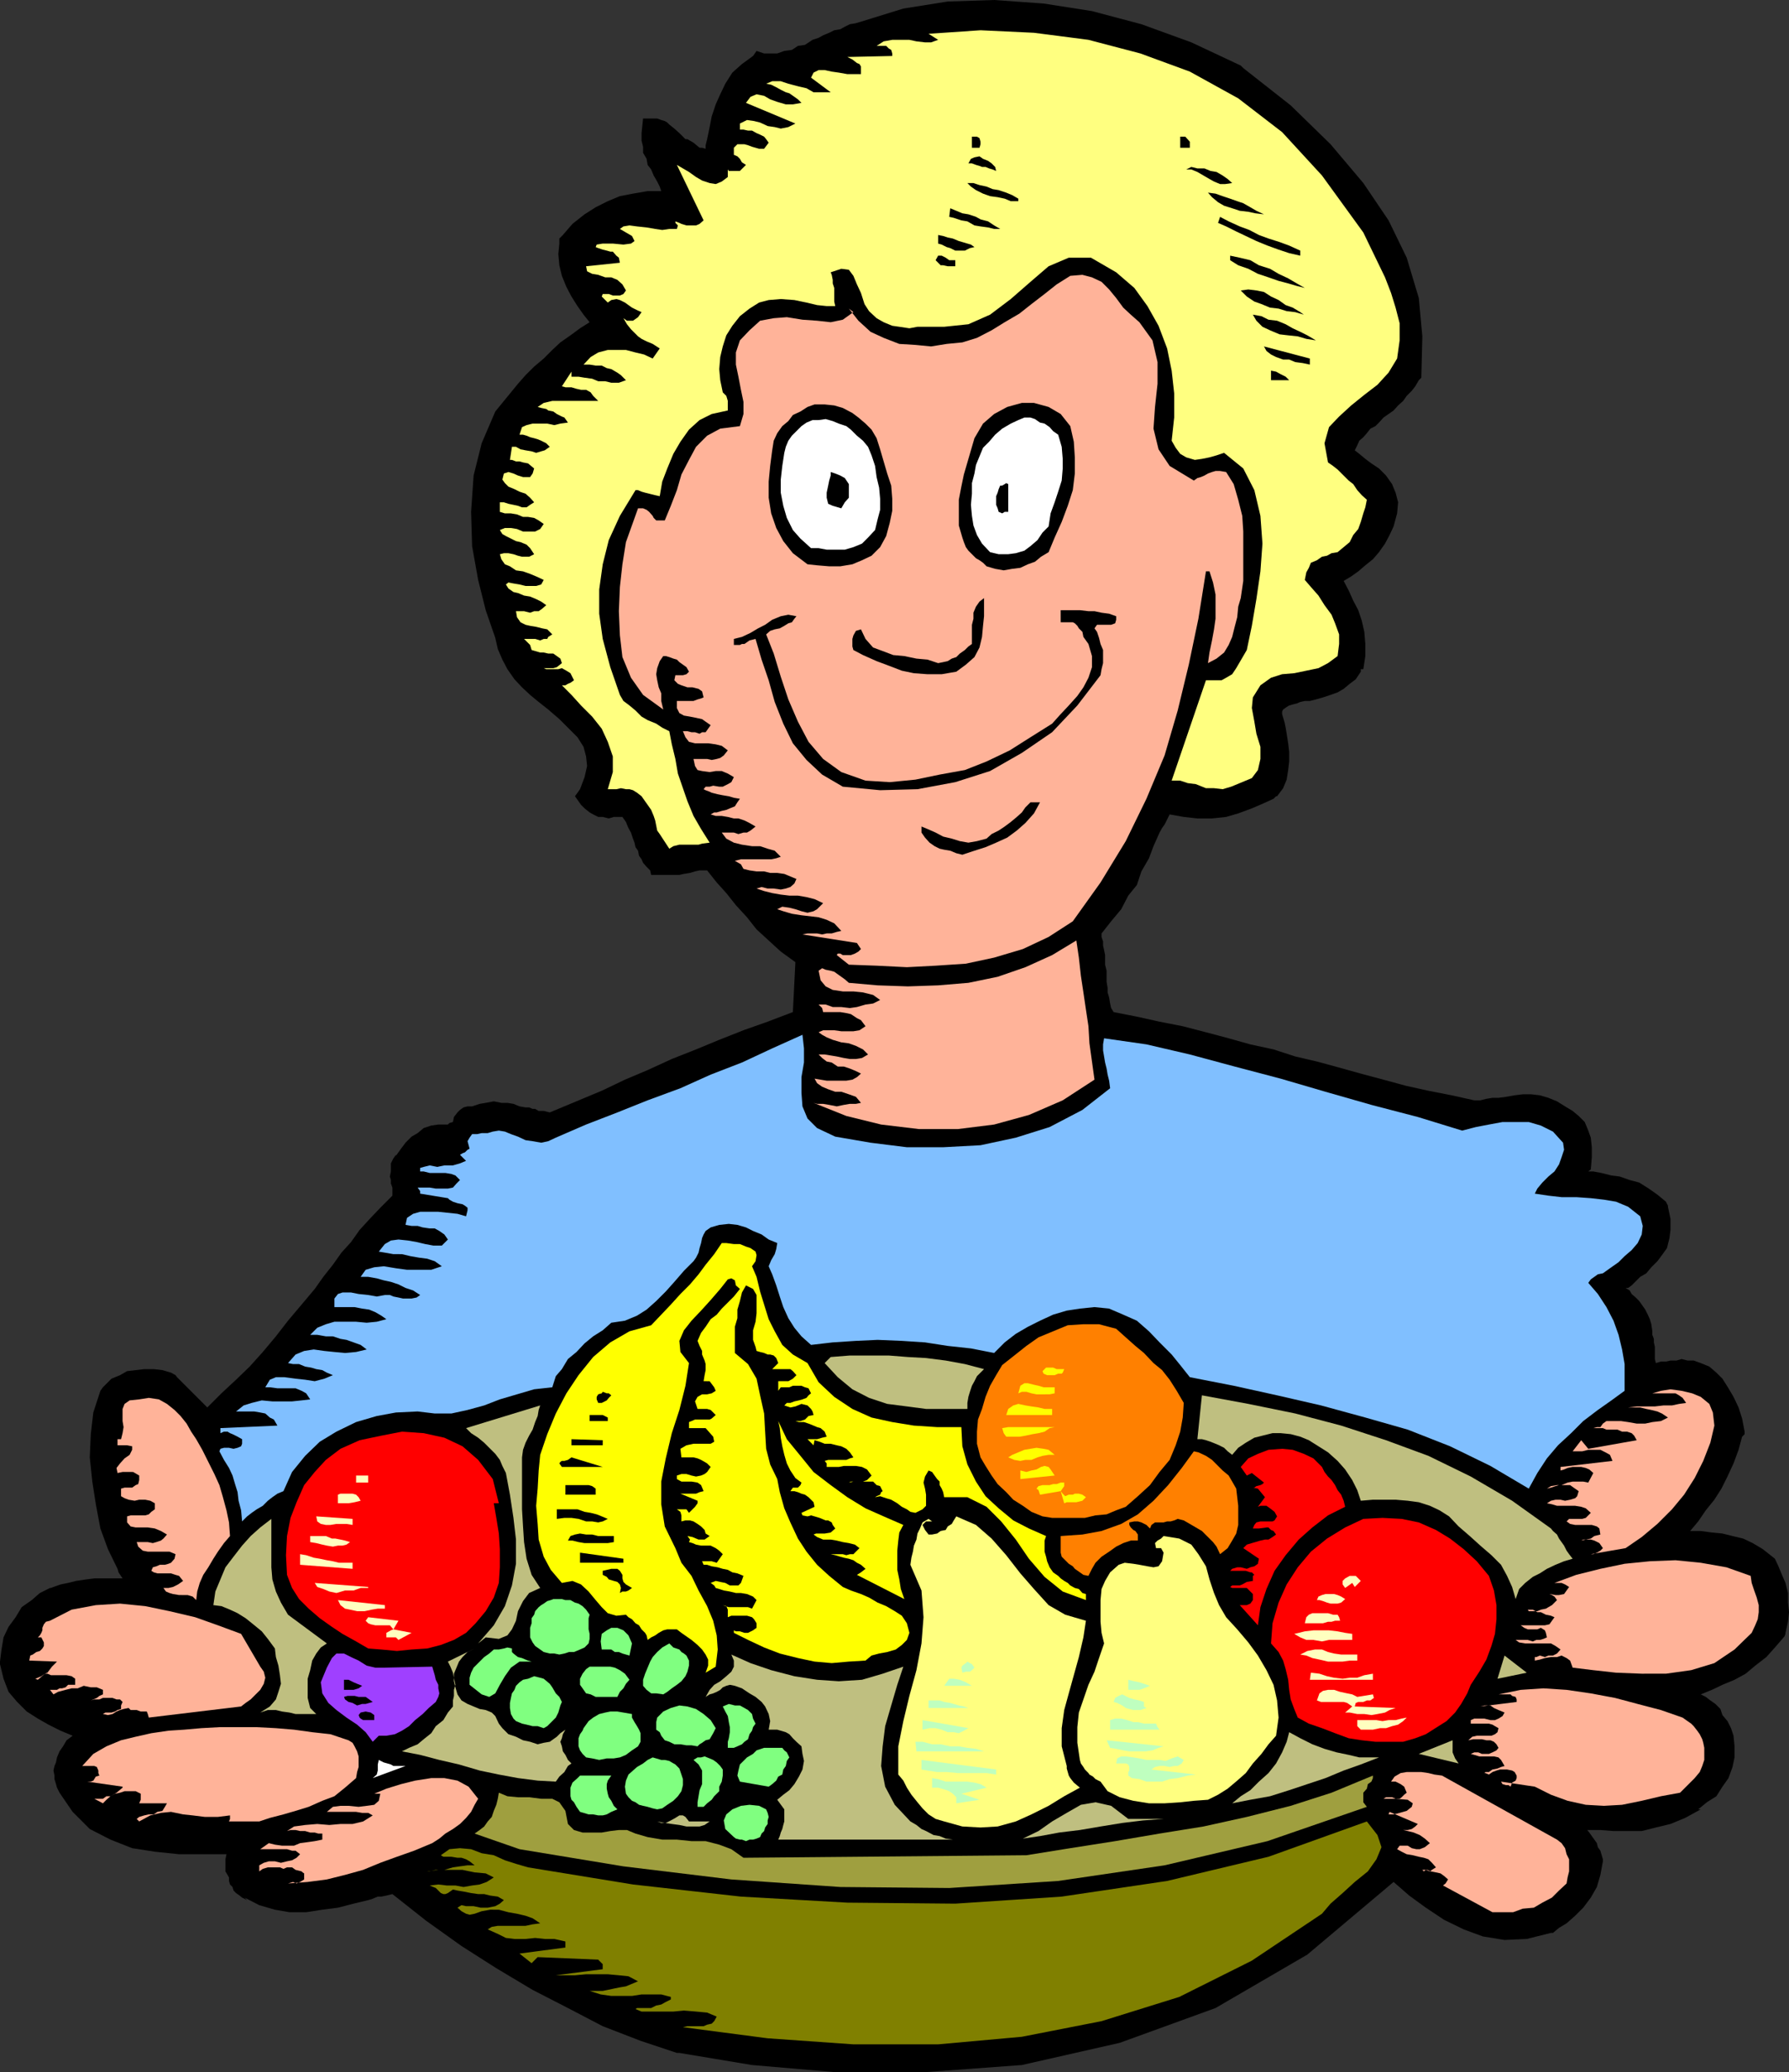 <svg xmlns="http://www.w3.org/2000/svg" width="354.699" height="410.898"><rect width="100%" height="100%" fill="#333333" stroke="none"/><path d="m351.902 309.102-.5-.403-1.902-1.5-2-1.199-1.898-.898-2.102-.5-2-.5-2.098-.204-2.203-.296h-2.097l1.597-1.903 1.5-2.199 1.703-2.102 1.399-2.199 1.199-2.398 1.2-2.602 1-2.699.702-2.602.5-.5v-.5l-.5-2.597-.703-2.2-1-2.101-1-1.7-1.199-1.902-1.2-1.199-1.398-1.199-1.703-.7-1.398-.5h-1.2l-1.199-.3-1 .3H331.2l-.898.2h-1l-1 .3-.2-.8v-2.398l-.199-.903v-.699l-.3-.8v-.7l-.2-1.398-.3-1-.403-.903-.5-1-.699-1-.5-.699-.7-.7-.8-.698-.398-.704-.801-.5h.5l.699-.5 1.7-1.699 1.202-.699 1-1.2 1.2-1.198.898-1.204 1-1.398.5-2 .2-1.602V241.7l-.5-2.398v-.2l-.4-.8-1.698-1.403-1.7-1.199-1.903-1.2-1.898-.5-2-.7-1.602-.198-2-.5-1.598-.301h-1l.5-.403.2-2.398v-2l-.2-1.898-.5-1.403-.703-1.699-1.199-1.2-1.2-1-1.5-.902-1.6-1-1.7-.699-1.7-.5-1.698-.199h-1.7l-1.601.2-1.7.3-1.5.2h-1.199l-1.203.198-1.199.301h-1.2l-4.5-1-4.6-.898-4.5-1-4.4-1.2-4.5-1.203-4.3-1.199-4.398-1.199-4.301-1-4.301-1.398-4.598-1-4.3-1.204-4.5-1.199-4.602-1.199-4.598-.898-4.5-1-4.601-.903-.5-.8-.2-.899-.199-1.2-.3-1v-.902l-.2-1.199V192.5l-.3-1.2v-1.902l-.2-1-.203-.898v-.8l-.297-.9v-.698l1.899-2.403 2-2.398 1.398-2.7 1.703-2.101.899-2.7 1.5-2.6.898-2.4 1.203-2.698.5-.903.5-.699 1-2 2.797.5 2.703.3h2.899l2.8-.3 2.399-.7 2.7-1 2.1-.902 2.2-1 .5-.5h.2l1.202-1.597.7-1.7.3-1.902.2-1.699v-1.898l-.2-1.704-.3-1.898-.2-1.2-.203-1-.297-1-.203-.698v-.5l.203-.403.7-.5.5-.3.699-.2.8-.199.7-.3.898-.2h1l1.203-.3 1.399-.4 1.5-.5 1.398-.5 1.203-.698 1.2-1 1.199-.903 1-1.5v-.5h.5l.398-2.597v-2.403l-.199-2.398-.5-2.2-.7-2.101-1-1.898-.898-2-1-1.903 1.5-.898 1.399-1 1.398-1.2 1.5-1.203 1.203-1.398 1.2-1.7.898-1.698.8-1.704.7-2.597.2-2.2-.5-1.902L276 96l-1.2-1.7-1.398-1.402-1.5-1L270.7 91l-1.199-1-.898-.7.5-1 .398-.902.8-.699.7-.8.7-.899 1-.5.702-.7.899-1 1-.698 1-.704.898-1 1-.898.703-1 1-1 .7-.898.699-1.204.5-.5V74.7l.199-8-.7-7.597-2.398-8-3.601-7.403-5-7.398-6.5-7.7-7.899-7.703L246.5 13.5l-.5-.5-9.8-4.602-9.9-3.597-9.8-2.602-9.598-1.5-9.8-.699-9.2.3-8.8 1.4-8.403 2.6-1 .302-1.199.199-1 .5-.898.5-1.2.199-1 .5-1.203.5-.898.5-1.2.398-1.5 1-1.402.204-1.199.796-1.5.204-1.398.5H151.5l-1.5-.5-.7 1-2.198 1.597-1.903 1.7-1.398 2.203-1 2.097-.899 2-.8 2.403-.403 2.097-.5 2.403-.297 1.199v.699l-.703-.2h-.5l-1.199-1-1.2-.698h-.398l-1.203-1.204-1-.898-1-.8-.398-.4-.5-.3-.7-.2-.8-.3H127.5l-.3 2.898v1.5l.3 1.204V30.3l.7 1.199.202 1.2.7.902.5 1.199.698 1.2.5 1 .3.898h-2.699l-2.902.5-2.598.5-2.402 1-2.398 1.204-2.2 1.398-2.402 1.898-1.898 2.204-.7.699v1l-.203 2.097.203 2.204.5 2.097.899 2.2 1 1.902 1.199 1.898 1.2 1.7 1.202 1.5L115 65.101l-1.898 1.398-2 1.398-1.602 1.5-1.7 1.704-1.898 1.597-1.703 1.7-1.5 1.703-4.5 5.5-2.699 6.296-1.598 6.403-.5 7.199.2 6.8L94.8 115l1.5 6 1.898 5.5.5 2.2.903 2.1 1 1.9 1.398 2 1.5 1.6 1.602 1.5 1.699 1.4 1.898 1.5 2.203 1.902 3.598 3.597 1.2 1.903.5 1.898.202 1.898-.5 2.204L115 156.5l-1 1.398 1.2 1.704.702.699 1 .8.7.399 1 .5h.898l1.2.3 1-.3h1.702l.7 1 .199.5.3.7.5.902.399 1.199.3.8.2.899.5.7.2 1 .5.698.3.704.7.796.702.704.2.898h5.597l.903-.2 1.199-.198 1-.301.898-.2h1.5l1.903 2.399 1.898 2.102 1.902 2.398 2.2 2.398 1.898 2.403 2.402 2.199 2.399 2.2 2.898 2.1-.5 9.9-5 1.902-4.797 1.699-4.8 1.898-4.602 1.903-4.8 1.898-4.798 2.2-4.5 1.902-4.601 2.199L109 220.6l-1.2-.3h-1l-.698-.403h-.5l-.7-.296h-.703l-1.199-.204-1.2-.5-1.198-.199h-1.2l-1.5-.3-1.601.3-1.2.2-1.5.5H92.7l-.797.203-.703.5-.5.5-.699.898-.2 1-.698.2-.301.3h-1.899l-1.402.2-1.5.5-1.2 1-1.198.698-1.2 1.204-.902 1.199-1 1.398V229l-.5.7-.5 1v1.6l-.2 1 .2.7v.7l.3.8v1.602l-2.198 2.199L73.5 241.5l-2.2 2.398-1.698 2.403-1.903 2.097L66 250.801l-1.898 2.398-1.7 2.403-2.601 3.097-2.7 3.2L54.7 265l-2.597 3.102L49.5 271l-2.7 2.602-2.898 2.699-2.8 2.8-6-6-.301-.402-.899-.5-1.703-.5-1.699-.199h-1.898l-1.7.2-1.703.198-1.398.801-1.7.7-1.199 1.203-.5.5-.5.699-1.402 4.3-.5 4.297-.2 4.602.5 4.8.7 4.5.902 4.802 1.5 4.097 1.899 3.903.199.699.8 1.199h-5.6l-1.598.2-2 .3-1.602.398-1.5.301-1.398.5-.5.2h-.2l-2 1-1.601 1.402-2 1.398-1.2 2-1.402 1.903-1 2.097-.398 2.403L0 329.5v.5l.7 2.898 1 2.602 1.702 2 1.899 1.898 2.199 1.403L9.602 342 12 343.2l2.402 1-1.203.902-.699 1.199-.7 1-.5 1.199-.198 1-.301.7-.2.902.2 1v.699l.3 1 .2.699.5 1 2.601 3.8 3.399 3.4 4.101 2.1 4.297 1.7 4.5.7 4.801.5h9.402l-.203 1v2.402l.703 1.199V373l.2.7.5.5.199.698.5.5.699.5.5.403 1 .5-.5-.5 2.902 1.5 3.098.898 2.902.5H60.7l3.203-.5 3.098-.398 3.102-.801 2.898-.7.7-.198.702-.301.5-.2h.7l1-.203 1.199-.296 6.699 5.296 7 5 6.902 4.403 7.2 4.3 7 3.598 6.898 3.602 7.5 2.898 7.2 2.403h.5l14.402 2.398 16.3 1.398h18.2l19-1.398L222 405.102l19-6.903 18.2-10.597 17.1-14.403 3.102 2.7 3.297 2.402 3.602 2.398 3.898 1.903L294 384l4.3.7 4.4-.2 4.8-1.2h.402l1.2-1 1.5-.902 1.699-1.5 1.601-1.597 1.5-2 1.2-2.102.699-2.398.5-2.7v-.402l-.301-1-.2-.699-.5-.7-.198-.8-1-1.398-.5-.704-.403-.5h2.602l2.601.204h5.598l2.8-.704 2.9-.699 2.902-1.199 3.097-1.7h-.5l1.703-1.402 1.899-1.199 1.199-1.898 1.2-1.7.8-2.203.402-1.898v-2.2l-.203-2.1-.5-1.5-.699-1.4-1-1.198-.398-1.204-1-1-1-.699-.903-.699-1-.5 2.203-.898 2.098-1 2.402-1 2.2-1.204 1.898-1.597 2.2-1.7 1.702-1.902 1.899-2.199.199-.5v-.2l.5-2.198.2-1.903-.2-1.898v-1.903l-.5-2-.7-1.597-.698-1.7-.7-1.5"/><path d="m245.102 15.898 6.699 5.5 6.699 6 6.2 6.5 5.6 7.204 4.302 7.398 3.097 7.898 1.403 8.403-.2 8.898-1.703 2.2L275.5 78l-1.898 1.7-1.903 1.902L269.5 83.3l-1.598 1.898-1.5 1.903L265.2 89.8l1.203 1.398 1.7 1.5 1.699 1.2L271.7 95.3l1.203 1.398 1 2 .2 1.903-.7 2.597-.703 1.7-1 1.703-1.199 1.699-1.398 1.398-1.5 1.2-1.7 1.203-1.902 1-1.7 1.199 1.2 1.597 1.2 2.204 1.202 1.898 1 2.2.7 2.1.3 2.4v2.198l-.3 2.602-1.7 2-1.902 1.398-2.398.704-2.102.296-2.398.403-2.2.8-2.203 1.2-1.898 1.898.3 1.903.399 1.898.5 2.2.5 1.902.2 2.199-.2 1.898-.5 1.903-1.2 1.898-2.1 1-2.2.898-2.598.801-2.703.403-2.898.296-2.801-.296-2.7-.204-2.398-1-1.902 3.403-1.2 3.398-1.698 3.102-1.7 3.597L222 174.5l-1.898 3.398-2.2 3.102-2.601 3.102.5 2.199.199 2.597.5 2.403v2.398l.2 2.602.5 2.398.5 2.403 1.202 2.398 9.098 1.7 9.402 2.198 9.098 2.403 9.102 2.398 9.097 2.403 9.203 2.398 9.098 2.102 9.3 1.699h2l2.102-.2 2.2-.5 2.097-.203 2-.296 2.102.296 1.898.403 2 1.5 1.403.699 1 1 .699.898.699 1.204.2 1.199v2.898l-.2 1.403-.7 1-.5.699-.698.699-.7.8 2.098.4 2.7.5 2.402.3 2.398.398 2.102.5 2.398 1 1.902 1.204 2.2 1.699.199 2.097v1.704l-1.399 3.398-1.203 1.2-1.199 1.198-1.2 1.204-1.198 1.398-2.403 1-.699 1.2.5 1.402.902 1.398 1.5 1.5 1.399 1.7 1 1.6.199 1.7v1l.2 1.2.3 1.198.2 1.403v2.398l.3 1.2.2 1.5 1-.5 1.202-.297 1.2-.204 1.199-.199 1.398-.5 1.403.2h1.5l1.398.703 1.5.5 1.402 1.199 1 1.199.899 1.5.699 1.398.5 1.903.3 1.5.2 1.898-1 2.903-.898 3.097-1.7 2.602-1.703 2.898-1.898 2.602-2.2 2.699-2.101 2.398-2.2 2.403 2.4.199 2.702.3 2.598.2 2.902.2 2.399.5 2.898.698 2.403 1.204 2.398 2 .7 1.199.702 1.199.2 1.398.5 1.704.3 1.398v1.7l-.3 1.698-.2 1.704-2.402 2.796-2.898 2.204L343 330l-2.898 1.7-3.403 1.198-3.597 1-3.301.704-3.399.5 1.899.699 4.398 1.398 2.102 1 1.898.903 2 1.5 1.403 1.898 1 2.602v3.398l-.5 1.398-.5 1.704-1 1.5-.903 1.199-1.5 1.199-1.199 1.2-3.8 1.6-3.798 1.2-3.601.5-3.899.3-3.601-.5-3.801-.3-3.898-.2h-4l1.398 1 1.402.9 1.7 1.198 1.5 1.204 1.199 1.199 1.199 1.5.902 1.199.5 1.602-.203 1.699-.5 1.898-1.199 1.7-1 1.5-1.398 1.402-1.5 1.199-1.403 1-1.398 1.2-4.399.902h-4.3l-4.102-.903-3.8-1.199-3.598-2.2-3.602-2.6-3.598-2.9-3.101-2.698-14.2 13L246 392.398l-17 7.5-18 5-18.7 2.602-19.198.8-19.2-1.198-18.8-2.704-7.602-2.898-7.5-2.8-7.398-3.4-7.2-3.8-7.203-4.398-6.5-4.5L85 377.5l-6.5-5.2-3.098.7-3.601.898-3.899 1-3.601 1-3.801.204h-3.598l-3.601-.704-3.102-1.5-1-.699-.699-.699-.5-1-.2-.898-.3-1v-1.903l.5-1 2.402-2.398-4.8.3-5 .2H35.3l-5-.5-4.801-1.2-4.598-1.902-3.8-3.097-2.903-3.801-.699-2v-1.403l.402-1.398 1-1.5.7-1.2 1.199-.902 1.5-1 1.398-.699h1l.903-.699-2.903-1-2.797-1-3.203-1.2-2.597-1.198-2.903-1.602-2.097-2-1.7-2.602L2.7 329.5v-1.898l.703-1.704.7-1.898 1-1.7 1.199-1.402 1.601-1.398 1.7-1.2 1.699-1 1.898-.5 1.903-.5 2.199-.198 2.398-.204 2.203-.296H24l2.402.296 2.399.204-.2-1-.3-.704-.399-.898-.3-.5-.7-1-.5-.7-.703-1-.199-.402L24 306l-1.2-4.102-.898-4.5-.8-4.296-.2-4.602.2-4.3.5-3.9 1.199-3.6 1-.9 1.199-.698 1.2-.5 1.402-.301H30.3l1.398.3 1.403.5 8 7.899 5.199-4.8 5.3-5.302 4.801-5.5 4.598-5.5 4.5-6 4.602-5.796 4.597-5.801 5-5.2.703-.8.297-.903V235.2L80.2 234v-1.2l.203-.902.5-1.199.5-1 .7-1 .699-.898 1-.7.898-.8 1-.2 1.203-.5h2.2l.898-.203.7-.5.8-.699.402-.699.797-.8.703-.4.899-.3 2-.7H98.2l1.903.2 2.199.5 1.601.5 2 .5 1.598.2h2l6-2.598 6.2-2.403 6.5-2.699 6.202-2.602 6.5-2.398 6.2-2.602 6.5-2.699 6.5-2.398.699-13.403L157.7 187l-2.597-2.2-2.7-2.402-2.101-2.398-2.2-2.398-2.199-2.602-2.101-2.7-1.899-2.8h-1.5l-1.203.2-1.398.198-1.5.5h-1.399l-1.402.301h-2.7L129.403 169l-.5-1.7-1-1.902-.703-1.898-.699-1.7-1.2-1.5-1.198-.902-1.7-.296h-.703l-.5.296H120l-.7-.296-.698-.204-1-.5-.2-.5 1.7-5.5-.5-4.296-2.403-3.801-3.097-3.602-4.102-3.398-3.598-3.403-2.902-3.796-1.398-4.301-2.2-5.801-1.402-6-1-6.5-.2-6.398.4-6.5 1.5-6 2.6-5.801 3.9-4.5 1.902-2.2 1.898-2.203 1.902-1.597 2.2-1.7 2.097-1.902 2.203-1.5 2.399-1.398 2.398-1L120 62.898l-1.7-1.699-1.398-1.898-1.203-1.903-1-2.199-.699-2.097-.5-2.204.3-2.398 1.9-2.2 2.402-1.6 2.398-1.5 2.602-1.2 2.699-.7 3.101-.198h2.899l3.3.199-.199-1.903-.703-1.699-1-1.699-.699-1.7-1-1.902-.7-1.898-.5-1.7v-1.902l1 .204L133 28.8l.5.699.7.5.902.5.8.2.7.5.898.5.8.5.7.198.902.5 1 .204 1 .5.7-2.903.5-2.597.699-2.903.699-2.597 1-2.903 1.402-2.199 1.7-2.398 2.097-1.602h2.903l2.898-.5 2.602-1 2.699-.898 2.101-1.204 2.7-1 2.398-1 2.602-.398 9.097-2.898 9.403-1.5 9.597-.204 9.602 1 9.601 1.903L228 8.398l8.7 3.403 8.402 4.097"/><path fill="#ffff80" d="M270.3 46.102 271.7 49l1.402 2.898 1.5 3.102 1.199 3.102.898 2.898.801 3.102V67.5l-.5 3.602-1.7 2.796-2.198 2.403-2.602 2-2.598 2.097-2.402 2.204-2 2.097-.898 3.2.699 3.8 1 .7.898.703 1 1 1.203 1.199.899.699.8 1.2.899 1 1 .902-.3 1.5-.4 1.199-.5 1.699-.5 1.398-1 1.204-.698 1.398-1.2 1-1.203 1-1.199.2-.898.5-1 .198-1 .704-1.2.5-.402 1-.5.898-.3 1.5 1.202 1.398 1.5 1.704 1.2 1.898 1.398 1.898.7 1.704.8 2.199v1.898l-.3 2.403-1.9 1.398-1.898 1-2.402.5-2.398.5-2.403.2-2.199.698-2.098 1.5-1.5 2.403-.203 2.097.5 2.704.403 2.398.8 2.602v2.398l-.5 2.2-1.203 1.6-2.398 1-1.7.7-1.699.5-1.703-.2h-1.597l-2-.8-1.602-.2-1.5-.5h-1.7l6.802-19.902h3.097l.903-.5 1.199-.699.8-1.199 1.399-2.398.7-1.204 1-4.796.902-5.301.8-5.5.399-5.5-.399-5.5-1.203-5.102-2.199-4.3-3.8-3.098-1.5.5-1.4.398-1.5.301-1.398.2-1.703-.5L234 90l-.898-1.2-.801-1.402.5-4.597V78l-.5-4.5-.899-4.398-1.703-4.5-2.199-3.903-2.598-3.597L221.301 54l-5-2.898h-4.399l-4 1.699-3.601 3.097-3.899 3.403-4.101 3.097L192 64.301l-4.8.5h-5.298l-1.601.3-2-.3-1.399-.2-1.703-.703-1.398-.796-1.5-1.403-.899-1.398-.703-2.2-.797-1.703-.703-1.699-.898-1.199-1.5-.2-2.102.7.203.5.2 1v.7l.3.902V59.8l.2.898h-1.7L162 60.5l-2.098-.5-2.402-.5-2.7-.2-2.398.2-1.902.5-1.898 1.2-1.903 1.5-1.5 1.902L144 66.5l-.7 2.2-.5 2.1-.198 2.4.199 2.198.5 2.403.699.699.3 1v1.898l-3.198.704-2.403 1.199-2.097 1.898-1.7 2.403L133.5 90l-1.2 2.898-1 2.602-.5 2.898-.898-.199-2-.5-.703-.199-.699-.3h-.5l-3.098 5.1-2.203 4.802-1.199 4.796-.7 5v4.801l.7 5 1.5 5.602 1.902 5.5.7 1.199 1.199.898 1.199 1 1.2 1.204 1.202.699 1.7.699 1.199.8 1.398.7.5 2.602.703 2.898.5 2.898 1 2.903.899 2.597 1.199 2.903 1.5 2.597 1.7 2.704-1.5.199-.7.199h-3.8l-1.2.3-.8.5-1.9-2.902-.5-.699-.398-2-.3-.898-.5-1.2-.7-1-.5-.703-.703-1-.898-.699-.801-.5-.7-.199h-.698l-1-.2-.903.2H120.5l1-3.398V150l-1-2.898-1.2-2.602-1.898-2.398-2.203-2.204-1.898-2.097-1.899-1.903h.7l.5-.296.5-.204.699-.5-.7-1.398-.8-.5-.899-.5-.703.2h-2.398l-.5-.2h1.898l.703-.2 1-.8-.3-.898-.7-.5-.703-.5h-1l-.898-.204h-.7l-1-.296-.699-.204-.3-1-1.2-1.199h2.2l1 .301.699-.3h.699l.2-.4.8-.5-1-1-1-.198-1.2-.301-1.198-.2-.903-.203-1-.5-.699-1-.2-1.199h1.602l1.2.301.8-.3h.899l.699-.5.8-.7-1-.7-1-.5-1.198-.5-1.2-.198-1.203-.5-.898-.204-1-.699-.5-.8.5-.399 1 .2 1.199.198 1.2.301h2.1l1-.3.5-.899-1.5-.7-1.198-.5-1.403-.5-1.398-.198-1.2-.801-1-.403-.699-1-.3-1 .8-.199h.899l1 .2.898.3.801.2h1.402l1-.5-.8-1.2-.7-.699-1.203-.5-.898-.2-2-1-.7-.402-.5-.796 1-.403h1.2l1.199.2 1.2.5h2.402l1-.5.699-1-1-.7-.899-.5-1.203-.199h-1l-1.199-.5-1.2-.2h-1.198l-1-.3v-1.898h.8l.899.296 1 .204.898.199.801.3h.902l.7-.5.8-.5-.8-.902-.903-.8L103 97.5l-1-.5-1.2-.5-.698-.7-.5-.698.3-1.204.899-.296 1 .296.898.403 1 .3h1.403l.5-.703.3-1-1.203-1-1-.199L103 91.5h-.7l-.8-.3h-.398l.398-2.598h.8l.9.5 1 .199 1.202.199.899.3 1-.3.699-.2 1-.698-.7-.704-1-.5-.698-.296-.7-.204-.8-.199-.7-.3-.703-.2H103l.5-1.5.902-.398 1.2-.301h2.898l1.402.3 1.2-.3 1.5-.2-.7-1-.5-.198-1-.5-.703-.5-1-.204-.398-.296-1-.204-.7-.199 1.2-.8 1.699-.399h9.102l-1-1-.5-.7-.903-.5h-1l-.898-.198-1-.301h-1.2l-.699-.2 1.899-2.902v1h1.398l1.203.2 1.5.203 1.2.5H120l1.2.296h1.5l1.402-.5-1-1-.7-.5-1.203-.699-.898-.199-1-.5h-1.2l-1.199-.2H115.7l1.403-1.5 1.5-.902 1.898-.5h3.602l1.898.5 1.7.403 1.702.8 1.399-2-1.399-.902-1.203-.5-1-.5-.699-.5-1.398-1.398-.801-1-.7-1.2.7.5h1.199l1-.703.7-1-.9-.398-1-.5-1.398-1-1-.5-.703-.2-1 .2-.699.5-1.2-1.2.2-.5h1.2l.8.302h1.402l.7-.301.5-.7-.7-1.203-1-.898-1.203-.5H120l-1.398-.5-1.2-.2-1-.5-.203-1 6.703-.698-.203-1-.5-.403-.699-.8h-.5l-.7-.2-.8-.199-.898-.3-.5-.2.199-.5 1.199-.2h2l2.102.2 1.5-.2.699-.5-.5-1-2.399-1.402.7-.5 1.199-.199 1.5.2 1.898.203 1.703.296 1.399.204 1.398-.204h1.5l.203-.699-.5-.5v-.3l.797.3.403.2 1 .3H138l.7-.3.8-.7-5.3-11 1.202.7 1.2.703 1.398 1 1.2.699 1.5.5 1.202.199 1.2-.5 1.199-.898v-1.5l.199.296h2.2l1.202-1.199-.8-.5-.403-.699-.5-.5-.699-.3v-1.4l.7-.698h1.402l.699.199.8.3 1.399.399h1l.902-1.2-.5-.698-.402-.5-.8-.403-.7-.3-.898-.5h-.801l-.899-.2h-.703V24.5l1.403-.7 1.398.2 1.2.3 1.5.7 1.402.2 1.199.3 1.5-.3 1.398-.7-9.797-4.102.899-1.199 1.199-.5 1.5.301 1.2.7 1.402.5 1.699.5h1.398l1.703-.302-.703-.699-.699-.5-1-.699-.7-.2-1-.5-.898-.5-1-.5-1-.198 1.2-.5h1.699l1.5.5 1.898.5 1.703.398 1.399.8h3.398l-3.898-2.902.5-1 1-.5h1.199l1.402.301 1.399.2 1.699.3h2.7v-1.5l-.298-.5-.5-.199-.902-.7-1-.5 8.902-.198v-.5l-.203-.704-.5-.296-.5-.5h-1.898l1.398-.903 1.703-.3h3.399l1.398.3 1.703.2h1.2l1.398-.5-1.898-1.2 10.3-.699L205 6.5l10.8 1.398 10.302 2.704 9.8 3.597L245.5 19.5l8.7 6.7 7.902 8.6 8.199 11.302"/><path d="M194.402 28.102v.5l-.203.699h-1.5v-2.2h1l.5.297.203.704m41.5 0V29.3H234v-2.2h1l.902 1M197.5 33.898l-.7-.296-.698-.204-.7-.296h-.703l-.5-.204-.699-.199-.8-.3h-.7l.5-.899.7-.3 1-.2.702.5 1 .398.7.5.699.704.199.796m46.8 2.402-1.398.2h-1L240.7 36l-.898-.5-2.399-1.398-1.203-.5h-1l1-.5 1.203.296h1.399l1.199.5 1.2.204 1.202.699 1 .699.899.8m-42.4 3.098v.5h-1.5l-1.203-.5-1.398-.296-1.5-.204-1.399-.5-1.402-.699-1-.699-.7-.7h1.2l1.2.4 1.402.3 1.199.5 1.199.2 1.5.5 1.2.5 1.202.698m48.7 3.102-1.7-.2-1.402-.3-1.7-.2-1.5-.5-1.6-.5-1.2-.698-1.2-1-.8-.903 1.5.2 1.402.5 1.5.5 1.399.5 1.199.402 1.402.8 1.2.7 1.5.699M198.3 45.398h-1.198l-1.2-.296-1.5-.204-1.203-.199-1.398-.8-1.2-.2-1.5-.5L188.2 43l.203-1.7 2.399 1 1.199.2 1.5.5.902.5 1.5.398 1.2.801 1.199.7M257.8 49.7v1l-2.198-.5-2.102-.7-2.2-.8-2.198-.9-2.102-1-1.898-.902-2-1-1.602-.699.402-1.199 1.7.898 2.199 1 1.898.704 1.903 1 1.898.699 2.2.699 1.902.7 2.199 1M193.2 49l-.9.2-1 .5h-1.898l-1-.5-.703-.2-1-.5-.699-.2v-1.698l1 .199.902.3 1 .2 1.2.5.699.199 1 .3.699.2.7.5m-3.798 2.602V52.8h-1.5l-.902-.2h-.5l-1-1 .5-.902h.7l.8.403.7.5h1.202m69.298 5.501-1.598-.403-1.7-.5-1.902-.5-2-.699-2.098-.7-1.902-1-2-.698-1.598-1v-.903l1.899.403 2.101.5 1.7 1 2.199.699 1.699 1 1.902.898 1.7 1 1.597.903"/><path fill="#ffb399" d="M225.902 63.898 228.5 67.5l1 4.3v4.302l-.5 4.597-.3 4.301 1 4.102 2.202 3.296 4.797 2.903.703-.5.7-.2.699-.3.699-.403.8-.296.7-.204h.902l1.2.204 1.5 2.398.898 3.102.8 3.199.2 3.097v9.801l-.5 3.403-.5 1.699-.2 2.097-.5 1.903-.5 2-.698 1.597-.903 1.5-1.5 1.204-1.699.898.3-2.102.5-2.398.4-2.2.3-2.1v-4.802l-.5-2.398-.7-2.2h-.698l-1.5 9.4-1.903 9.1-2.199 9.098-2.598 8.903-3.601 8.597-4.102 8.403-5 8.199-5.5 7.7-4.797 3.1-5.101 2.4-5.7 1.698-5.601 1.204-6 .398-5.7.3-6-.3-5.5-.2-2.398-1.902.2-.296h.5l.5.296h1.597l.801-.296.7-.403.5-.5-.798-1.199-10.8-1.7 1-.198H162l1 .199.902-.2h1l1-.3.899-.2-1.399-1.5-1.5-.703-1.601-.5-3.399-.398-1.902-.3-1.7-.5-1.198-.4 1-.5 1.398.2 1.2.3 1.202.4 1.2.3 1.199-.3.699-.4 1.2-1.198-1.7-.801-1.598-.403-1.703-.296H156.5l-1.7-.204-1.698-.296-1.602-.403-1.5-.5 1-.3 1.2.3h1.202l1.399.2 1-.2.898-.3.801-.7.402-.898-1.203-.5-1.199-.5-1.398-.2h-1.403l-1.199-.3H150l-1.398-.2-1.2-.3-.5-.903-1.203-.699 1.203-.3h6l1-.2.899-.3-1.2-1.2-1.402-.398-1.5-.5h-1.597l-2-.301-1.602-.398-1.5-.801-.898-1.2h2.398l.902.297 1-.296h.7l.699-.403 1-.8-1.2-.7-1-.5-1.199-.398h-.902l-1.2-.301-1.198-.2h-1.2l-1-.3.7-.398h.5l1-.301.898-.2.7-.3 1-.403.5-.796.5-.704-1.2-.199-1-.3-1.2-.2-1-.199-1.198-.3-.403-.2-.797-.3-.402-.2.402-.5h.797l.703-.2 1.2.2h.699l1-.5.699-.398.5-1-1.2-.704-1.198-.5h-1.2l-1.203.204-1.5-.204-.898-.199-.5-.8-.301-1.399h2.7l.902.2 1-.2.699-.2.699-.5.8-1-1.198-.902-1.2-.296-1.5-.204h-2.601l-1.2-.296-.699-.903-.5-1.199h.899l.8.2h.7l.898.3.5-.3h.703l1-1.4-1-.698-.703-.5-1.398-.301-1-.2-1.2-.203-.902-.5-.5-1V139h3.301l.8-.3.7-.2.5-.2-.3-1.198-.7-.5-1.2-.301h-1l-1.198-.403-.7-.296-.703-.704.203-1h1.5l.7-.199.5-.5-.5-.898-.7-.5-.703-.5-.5-.5-.699-.2-.8-.3-.7-.2h-.5l-.7 1-.5 1.399-.198 1.2.199 1.198.3 1.403.5 1.199v1.5l.399 1.7-4-2.9-2.398-3.402-1.7-4.097-.5-4.301-.203-4.8.203-4.802.5-4.5.7-4.398 2.398-6.7h1l.7.302.5.398.702.8.2.4.5.5h1.699l1.199-2.9 1.2-3.1.902-3.098 1.5-2.903L138 88.602l2.2-2.204L142.8 85l3.9-.5.702-2.398v-2.403l-.5-2.398-.5-2.602-.5-2.398v-2.403l.797-2.398 1.903-2 2.097-1.898 2.703-.5 2.598-.204 3.102.5 2.898.204 2.7.296 2.402-.5 2.097-1.5-.898-.699 1.898 2.403 2.403 2.199L175.199 67l3.102 1.2 3.199.198 3.102.301 3.097-.5 3.102-.3 2.898-.899 2.903-1.5 2.597-1.602 2.903-1.699 2.398-1.898 2.602-2 2.398-1.903 2.7-1.699 2.402-.199 1.898.5 1.902.898 1.5 1.5 1.399 1.704L222.699 61l1.5 1.398 1.703 1.5"/><path d="m258.5 62.398-1.7-.5-1.698-.199-1.602-.5-1.7-.199-1.698-.7-1.403-.5-1.5-1L246 57.603l1.5-.204 1.602.204 1.5.296 1.398.903 1.5.699 1.402 1 1.399.5 1.5.898.699.5m2.402 5.101L259 67.2l-1.7-.5-1.898-.2-1.703-.2-1.898-.8-1.5-.7-1.2-1.198-.699-1.204 1.7.301 1.398.7 1.7.203 1.702.699 1.399.8 1.5.7 1.398.699 1.703 1m-1.202 4.8-1.4-.3-1.5-.2-1.198-.5h-1.2L253 70.8l-1-.5-.898-.698-.5-.903 9.097 2.403V72.3m-4.097 3.098H252V73.5l1 .2.902.5 1 .5.7.698M212.2 84.5l.702 3.102.2 3.097v3.2l-.403 3.3-1 3.102-1.199 3.199-1.398 3.102-1.2 2.898-1.5.898-1.203 1-1.398.5-1.5.704-1.602.199-1.699.3-1.7-.3-1.698-.5-.7-.7-.703-.5-.699-.402-1.5-1.5-.5-.699-.398-1-.301-.898-.7-2.403v-5.097l.5-2.602.5-2.398.7-2.403.699-2.398.7-2.403L194.901 84l2.2-1.898 2.597-1.403 2.903-.8H205l2.902.8 2.399 1.403 1.898 2.398M173.8 86.898l.7 2.204.7 2.398.702 2.398.797 2.403.203 2.597v2.403l-.5 2.398-.703 2.602-1.199 2.199-1.7 1.7-1.898.902-1.902.796-2.398.403h-2.2l-2.402-.2-1.898-.203-2.903-2.199-1.898-2.398-1.399-2.602-1-2.898-.5-3.102V95.5l.297-3.102.403-3.097.3-1.903.7-1.5 1-1.398 1.199-1 .898-1.2 1.5-.698 1.403-.903 1.398-.5h2l1.902.2 1.7.5 1.898 1 1.2.902L171.601 84l1.199 1.2 1 1.698"/><path fill="#fff" d="m172.102 88.602.699 1.699.699 2.097.3 2.204.5 2.097.2 2.2v2.203L174 103l-.5 2.102-1.398 1.5-1.2 1.199-1.703.699-1.699.5h-3.598l-1.601-.3h-1.5l-2.102-1.9-1.5-1.698-1.199-2.403-.7-2.398-.5-2.602v-2.597l.302-2.704.398-2.597.3-1.2.5-1.203.7-1 .902-.898 1-1 1-.7 1.2-.5h1.199l1.398-.198 1.403.398 1.199.5 1.5.5.898.7 1.203 1.198 1.2 1 1 1.204M209.8 86.2l.7 2.402.2 2.398v1.898l-.2 2.403-.7 2.199-.698 2.102-.801 2.199-.399 2.597-1.203 1.204-1 1.5-1.398 1.199-1.2.898-1.699.5-1.5.2H198l-1.7-.399-1.6-1.7-1-1.698-.7-1.903-.3-1.898-.2-2.2.2-2.203v-2.097l.5-1.903.3-1.699.7-1.699.702-1.7 1.2-1.198 1.199-1.403L198.699 85l1.703-1 1.5-.7 1.2-.5h1.199l.898.302 1 .699.903.199 1 .7.699.8 1 .7"/><path d="M168.3 96v2.7l-.8.902-.7 1.199-1.698-.5-.903-.403-.297-1.199v-1l.297-1.398.203-1 .297-1v-.7l.903.297 1 .403.898.5.8 1.199m31.602 5.5h-.703l-.5.3-.699-.3-.2-.7-.3-.698v-1.704l.3-.699.2-.699.3-.7h.4l.5-.3.3-.2.402.2v5.5m-10.3 31.7-2.903.5h-2.797l-2.703-.2-2.398-.5-2.602-1-2.398-.898-2.7-1.204-1.902-1-.199-.699v-1.5l.2-.699.5-.898 1-.301.902 1.898 1.5 1.7 1.898.703 2.102.796 2.199.204 2.398.5 2.203.199 2.098.699 1-.2.902-.198.797-.5.903-.301.699-.7 1-.703.699-.699.7-.5v-3.8l.3-1.2V121.5l.5-1.2.7-1 .902-.698v3.597l-.2 1.903-.203 2.199-.5 2.097-1 1.903-1.699 1.5-1.898 1.398"/><path d="M221.3 122.2v.698l-.198.704-.801.296H217.5l-.5.704.5.699.402 1.199.297 1.2.5 1.198v2.602l-.297 1.2-.203 1.198-4.597 6-5 5.301-6 4.102-6.301 3.597-6.899 2.204-7.5 1.398-7.402.2-7.398-.7-4.102-2.398-3.098-2.903-2.703-3.3-1.898-3.899-1.7-4.3-1.199-4.302-1.402-4.097-1.2-4.102-1.198.301-1 .7h-.5l-.403.198H145.5V126.7l1.602-.398 1.699-.801 1.5-.898 1.398-.704 1.403-1 1.699-.699 1.5-.3 1.601.3-.402.5-.5.7-.7.203-.8.5-.898.5-1 .199-.903.3-.797.7 1.5 3.8 1.399 4.598 1.5 4.5 1.898 4.403 2.102 4 2.898 3.398 3.602 2.602 4.8 1.699 4.801.3 5.098-.5 4.8-1 5-.902 4.302-1.699 4.597-2.2 4.102-2.6 4.3-2.7 1.7-1.898 1.601-1.704 1.7-1.898 1.199-1.7 1-1.902.699-2.097v-2.2l-.7-2.402-1-1.398-.198-1-.7-.7-.3-.5-.5-.5-.403-.203h-2.398V121h3.8l1.7.2H217l1.402.3 1.5.2 1.399.5M206.2 159.102 205 161.3l-1.7 1.898-1.698 1.5-1.903 1.403-2.199 1-2.098.898-2.203.7-2.398.8-1.2-.3-1.199-.5-1.203-.2-.898-.2-1-.5-1-.698-.899-1-.703-1v-1.204l1.203.5 1.598.704 1.5.796 1.7.403 1.6.5 1.7.3 1.7-.3 1.902-.5 1-.903L198 164.7l1.2-.8 1.202-.899 1.2-1 1-.898.699-1 1-1h1.898"/><path fill="#ffb399" d="m217 214.102-6.3 4.097-6.7 2.903-6.898 1.898-7.2.898H182.2l-7.5-.898-6.898-1.7-6.5-2.6.699.198h1.2l1.202.204 1.5.296 1.399-.296 1.199-.204h1.2l1-.199-1-1.199-1.4-.5-1.5-.5h-1.198l-1.403-.5-1.199-.5-1-.7-.5-.902 1.2.204 1.202.199h3.899l1.199-.2.902-.5.797-.703-1-.5-1.199-.5-1.2-.398h-1.198l-1.2-.8-1-.2-.902-.7-.7-.698h1.2l1.2.199 1.202.199 1.399.3 1.199.2h1.2l1.202-.2 1.2-.698-1-1-1.403-.704-1.398-.5-1.5-.199-1.7-.5-1.199-.5-.902-.5-.7-.5.9-.398h2.202l1.399.199h2.398l1.203-.2 1.2-.8-.903-1.2-.797-.402-1.203-.796-.898-.204-1.2-.199H163.2l-.199-.8-.7-.7h1.4l1.402.5h1.699l1.699.2 1.402-.2 1.7-.5 1.5-.199 1.398-.7-1.398-1-2-.5-1.903-.198h-2.097l-2-.301-1.403-.7-1-1.203-.398-1.898.699-.5.7.3 1 .2.702.2 2.098 1.5.8.698 5.7.5 6 .204 6-.204 6-.5 5.8-1.199 5.5-1.898 5.302-2.403 4.8-2.898.5 3.398.399 3.602.5 3.3.5 3.4.5 3.3.199 3.398 1 7.204"/><path fill="#80bfff" d="m165.602 225.398 7 1.204 7.199.898H187l7.402-.398 7-1.5 6.7-2.102 6.5-3.398 5.5-4.301-.2-1.5-.3-1.2-.2-1.203-.3-1.199-.2-1.199-.203-1.2v-1.198l.203-1.204 8.399 1.204 8.601 2 8.899 2.398 9.101 2.398 8.899 2.602 9.101 2.602 9.2 2.398 8.8 2.7 2.7-.7 2.597-.5 2.703-.5h5.2l2.398.7 2.402 1.198 2 2.204.2 1.398-.5 1.5-.5 1.398-.903 1.403-1.199 1-1.2 1.199-1 1.2-.5 1 2.7.402 2.602.296h2.898l2.902.204 2.598.296 2.402.403 2.399 1 2.398 1.898.5 1.903-.199 1.699-.8 1.699-1.2 1.398-1.398 1.204-1.2 1.199-1.703 1.199-1.398 1-1 .2-1.399 1-.5.698 1.899 2.204 1.699 2.597 1.402 2.7 1 2.8.7 2.903.5 2.898v5.3l-2.602 1.9-2.7 1.902-2.898 2.199-2.402 2.398-2.598 2.403-2.203 2.597-1.898 2.903-1.7 3.097-7.601-4.5-8-3.898-8.398-3.301-8.403-2.398-8.797-2.403-8.703-2-8.597-1.898-8.7-1.7L234 270.7l-1.7-2.097-2.398-2.403-2.101-2.199-2.399-2.102-2.703-1.199-2.797-1.199-2.902-.3-2.898.3-2.602.398-2.7.801-2.6 1.2-2.4 1.203-2.398 1.398-2.203 1.7-2.097 2.1-4.602-.902-4.598-.5-4.5-.699-4.601-.3-4.801-.2-4.3.2-4.598.3-4.301.5-1.899-1.699-1.402-1.7-1.2-1.902-1-2.199-.698-2.097-.7-2.204-.8-2.199-.7-1.597.5-1.204.7-1.199.3-1 .2-1.199-1.7-.7-1.402-1-1.7-.698-1.398-.704-1.703-.5-1.699-.199-1.898.2-1.7.5-1 .703-.402.699-.3.699-.2 1-.3 1-.2.898-.5 1-.5.704-1.898 1.898-1.903 2.2-1.699 1.902-1.898 1.898-1.903 1.7-1.898 1.198-2.399 1-2.703.403-1.699 1.5-1.898 1.199-1.7 1.398-1.601 1.704-1.7 1.398-1.199 2-1.203 1.398-.699 2.204-3.598.398-3.402 1-3.398 1L96 278.7l-3.3.902-3.2.699h-3.3l-3.4-.403-4.3.204-3.8.699L70.601 282l-3.903 1.898-3.297 2L60.5 288.7l-2.598 3.2-1.703 3.8-1.199.5-1 .7-.898.703-1 1-1.2.699-1 .699-.902.7-1 1-.2-2.2-.5-1.898-.198-1.704-.5-1.597-.5-1.7-.7-1.5-1-1.601-.902-1.7.2-.5.702-.198h1l.899.199.8-.2.7-.3.199-.5v-.903l-.898-.5-1-.5-.5-.199-.5-.3h-.7l-.703.3v-1L55 282.7l-.7-1.199-.8-.398-.898-.801-1-.2-1.2-.203h-3.601l1.5-1.199 1.601-.5 2-.5 2.098.2h3.902l1.899-.2 1.699-.199-.8-1.2-.9-.5-1.198-.5H55l-1.5-.198h-.898l.898-1.5 1.2-.5h1.702l2.2.296 1.898.204 1.902.296 1.899-.5L66 272.7l-1.2-.5-.898-.5-1.203-.199-1-.3-1.199-.2-1.2-.5h-1.198l-1-.2 1.5-1.698 1.699-.704 1.898-.296 2.102.296 2 .204 2.101.199 2.2-.2 2.097-.5-1.199-.902-1.398-.5-1.403-.5-1.199-.199-1.5-.5h-1.398l-1.7-.3H61.5l1.402-1.4 1.7-.698 1.699-.5h4.3l2.098.199 2-.2 1.903-.5-1-.703-1.2-.699-1.203-.5-1.398-.199-1.5-.3h-4v-1.7l.699-.898.902-.301h1.7l1.5.3 1.898.2 1.7.3 1.6-.3h1l.7.3 1 .2.902.199h1.7l1-.2.699-.5-1.399-.902-1.5-.5L79 254.7l-1.5-.5-1.398-.3-1.403-.399-1.699-.3h-1.5l1-1.4 1.7-.5 1.902-.198 2.398.398 2.2.3h4.8l2.102-.698-1.403-1-1.5-.5-1.597-.204-1.7-.296-1.703-.403H78l-1.7-.3-1.198-.2 1.199-1.5 1.199-.7 1.5-.2 1.902.2 1.7.3 1.699.4 1.601.3h1.7l1.199-1.2-.7-1-1-.698-.902-.5h-1l-1.398-.204-1-.296h-1.2l-1.199-.204.297-1.398 1.203-.8 1.399-.4h3.601l3.797.4 1.703.5.297-1.2v-.5l-.5-.398-.5-.301-1-.2-.898-.3-.7-.403-.3-.296-5.5-.903v-.5l-.5-.699h2.398l1.203.2h2.399l1-.2.699-.8.7-.7-.9-.898-.8-.301-1.2-.2h-3.1l-1.2-.3h-.7v-.7l.7-.203 1.2-.296 1.5.296 1.402-.296H89.8l1.398-.403 1.203-.5L91.2 229l.5-.3.5-.2.5-.5.403-.2-.403-1.5.403-.698.5-.704h1l.898-.199h1.2l1-.3 1.202-.2 1.2.2 1.199.5 1.398.5 1.5.703 1.403.199 1.699.3 1.398-.3 1.5-.7 6-2.601 6.203-2.398 6-2.403 6.5-2.398 6-2.7 6.2-2.402 6-2.8 6-2.7.3 2.7v2.8l-.5 2.903v3.097l.2 2.7 1 2.402 1.898 1.898 3.602 1.7"/><path fill="#ff0" d="m149.8 250.102-.698 1 .898 2.097.7 2.903.8 2.597.902 2.903 1.2 2.398 1.5 2.7 2.097 1.902 2.903 1.699 2.199 3.8 3.101 2.899 3.598 2.398 3.8 1.704 4.102.898 4.297.7 4.602.3h4.8l.2 3.8 1 3.598 1.699 3.403 1.902 2.898 2.598 2.403 2.902 2.398 3.098 1.602 3.402 1.5-.3.898v2.2l.3 1 .2.902.5 1.199.699 1 1 .699.5.5.699.5.7.398.5.5.902.5.8.204.7.796.699.204v1.199l-4.602-1.7-3.597-2.902-3.102-3.597-2.598-3.801-2.902-3.602-2.898-2.898-3.801-1.903h-4.602l-.199-1-.3-.699-.4-.699v-.7l-.5-.5-.5-.698-.5-.704-.698-.296-.7 1.199-.3 1.199.3 1.2.2 1.198v2.204l-.7.699-1.402.699-1-.2-.7-.5-1-.5-.898-.698-1.203-.704-1-.296-1.199-.403-1 .2.3-.2.7-.3.2-.5.3-.2-.5-1-.7-.199-.698-.7h-3.903l-.898.2.398-.2h2.403l.8-.3.899-.898-.899-1.204-1-.5-1.203-.199h-2.398l-1 .2h-2.399v-.7l-.402-.5.7-.199h3.6l.7-.3.7-.2-.7-1-.7-.7-1-.5-.898-.198-1.203-.301H163.5l-1-.403-1-.296-.2 1-1.198-1.204H162l1-.296.902-.204-.402-1-.8-.699-.7-.199-.7-.3-1-.4-.898-.3h-1l-.703-.2h1l.903-.3.699-.7 1-.198-.2-.704-.3-.5-.7-.699-1.199-.3-1.203.5-1 .203-1.199-.403.5-.5h.7l.8-.3.902-.2.7-.199.8-.3.399-.5.5-.4-.5-1-.7-.198-.699-.301H157.2l-.699.3h-1.7l-.5.7v-1.903h2l.9-.5.702-.699-.703-.8-.5-.399h-3.597l1.199-1.2-.399-1-.5-.5-.703-.198h-.5l-.699-.301-.8-.2-.7-.203-.2-.796-.5-1.403v-1.898l.5-1.7.2-1.703v-3.597l-.7-1.2-1.398-.703-.8 1.403L146.7 258l-.5 1.7v1.698l-.5 1.704v5.199l2.602 2.199 1.699 2.898.7 3.301.8 3.602.2 3.597.202 3.403.797 3.097 1.403 2.903.5 2.597.898 3.204 1.2 2.796 1.5 3.204 1.702 2.597 2.098 2.602 2.402 2.199 2.7 2.2 1.597.698 2 .704 1.602.699 1.699 1 1.7.699 1.702 1 1.399.898 1 1.5.5 1.903-.5 1.398-1 1-1.2.903-1.699.5-1.601.296-1.5.403-1.2 1-3.3.199-3.399.3-3.402-.3-3.3-.7-3.598-.902-3.102-1.199-3.2-1.5-2.8-1.398v-.5l.402.199h.797l.903.3h.699l1-.5.699-.5v-.902l-.5-.796-.398-.403-1-.3H145l-.7.3v-1.5l-.3-.699-.7-.2.5.2.7.2h3.8l.802.3.898-1.7-.7-.698-1.198-.5-1.2-.204h-1l-1.203-.296-1.199-.204-.898-.296-.7-.204-.3-.5-.7-.5 1-.398.899.2 1 .198.898.5h1.703l.5-.5.5-1.398-1.203-.5-1-.2-.898-.5-1-.198-1-.301-1.2-.2-.902-.3h-.699l-.3-.7-.5-.5.5.5h1.902l1 .297 1.199-1.699-.7-.699-.699-.5-1-.5H139l-1-.2-.7-.3-.698-.2.199-.5-.5-.698 1 .199 1.199.5h1.2l1-.7-.798-.5-.203-.703-.699-.699-.7-.5-.8-.5-.7-.199h-.898l-.8.2v-1.2l-.2-.7-.703-.5h1.903l.5.7 1.199-1.2.5-.698v-.5l-2.899-1.204-.5-.199H138l.7-.3.8-.2-.5-1.199-.7-.5-1.198-.2h-2l-.903-.5v-.698l.903-.301h1l1 .3.898.2 1-.2.7-.3.5-.403.702-1-.703-.699-.5-.3-.699-.399-.7-.3-.8-.2h-2.398l-.2-1.7 1.2-.698 1.398-.301h3.402l.7-.403-.2-1-1.5-1.699h-3.3V282l.5-.2.699-.3h2.898l.403-.2.8-.698-1-1-.703-.204h-1.898l-.5-1.5.5-.898.898-.5h1l.903-.2.8-.5-.3-.698-.903-1.204H139.5l.2-1.199.202-1V270.5l-.203-.7-.5-1.198v-.704l-.5-1-.398-1 .699-1.597.902-1.2 1-1.5 1.2-.902 1-1.199 2.398-2.398 1.2-1.5-.798-.704-.203-1-.699-.398-.7.2-1.5 1.902-1.898 2.199-1.902 2.097-1.898 2-1.5 1.903-.903 2.097.203 2.204 1.7 2.199-.7 4.5-1.203 4.8-1.5 4.598-1.199 5-.898 4.602v4.5l.699 4.398 2.101 4.301 1.2 2.898 2 2.602 1.398 2.898 1.7 3.102 1.202 2.898.7 2.903.199 2.8-.399 3.399-2 1.2.5-1.4v-1.198l-.5-1-.703-1-.898-.903-1.2-1-2-1.398-.902-.7h-1.898l-.801.2-.898.5-.7.5-.8.398-.7.5-.203-.898-.297-.5-.703-.7-.5-.8-.699-.403-.7-.796-.698-.403-.5-.5-1.903.2-1.699-.5-1.2-1.2-1.198-1.398-1.403-1.7-1.5-1.402-1.699-.699-2.098.398-2.203-2.597-1.398-2.602-1-3.398-.2-3.102-.3-3.597.3-3.403.2-3.597.3-3.102 1.399-4.102 1.7-4.097 2.1-4 2.4-3.602 2.902-3.597 3.398-2.903 3.8-2.199 4.302-1.2 2-2.1 1.898-2 1.902-2.098 1.899-1.903 1.699-2 1.402-1.898 1.7-2.102 1.5-2.199H144l1.5.2h1.2l1.202.5.899.3 1 .7.199.698-.2 1.204"/><path fill="#ff8000" d="m234.7 278.2-.2 2.902-.5 2.796-.898 2.704-1.2 2.898-2 2.398L228 294.5l-2.398 2.2-2.403 2.1-1.898.7-1.899.8-2.203.2-2.097.5h-6.5l-1.903-.3-2.199-.9-1.7-1.198-1.898-1.204-1.402-1.5-1.7-1.597-1.198-1.7-1.2-1.902-1-1.699-.703-2.7v-2.402l.203-2.398.797-2.102.703-2.398.899-2.2 1.199-2.1 1.2-2 2.402-1.9 2.398-1.902 2.402-1.699 5.797-2.398 3.102-.2h3.101l3.399.899 1.898 1.7 1.903 1.698 1.699 1.403 1.898 2 1.703 1.398 1.5 1.903 1.399 2.199 1.398 2.398"/><path fill="#bfbf80" d="m195.102 271.5-.7.7-.703.698-.5 1-.5.903-.398 1.199-.301 1-.2 1.2v1.198h-8.198l-3.801-.5-3.899-.5-3.601-1.199L169 275.5l-2.898-2.398-2.602-2.801 1.2-1.2 3.8-.3h7.7l3.8.3 3.602.2 3.898.5 3.8.699 3.802 1"/><path fill="#ff0" d="m211 271.5-.3.7-.2.198h-.7l-.698.301h-1.5l-.7-.3-.203-.5.703-.7h1.399l.699.301h1.5m-1.898 3.602v1.199l-1 .199H205.5l-1-.2-1-.3h-.898l-.7.3.399-1.5.8-.5h.7l1.199.302.902.199 1 .3h2.2"/><path fill="#ffb399" d="m339.902 282.7-.8 3.402-1.403 3.597-1.699 3.403-2.098 3.296-2.402 2.903-2.898 2.898-3.102 2.602-3.2 2.199-6.898 1.2h.5l.7-.302.699-.398.5-.5-.7-1-1-.5-.699-.2h-1.5l-.402.2.902-.2 1-.198.7-.5 1.199-.301-.2-1.2-.5-.402-1-.3h-3.3l-1-.2-.7-.5.5-.5h2.598l.703-.199 1-1-1-.898-.902-.301-1.2-.2h-3.6l-1-.3-1-.2.8-.5.902-.203h1l.899.204 1-.204 1-.296.398-.403.301-1-1-.699-.7-.5h-2.198l-.7.2-.902.3-.8.2.8-.5 1.2-.2h.902l1.199-.5 1-.2h2.101l1 .2 1-1.898-.8-.704-.7-.296-.902-.204h-1.7l-1 .204-.698.296-.7.204v-.704L319.7 289.7l-.5-1.199-.898-.5-1-.5h-2.399l-1.203.3h-1.898l1.699-2.198 1.402 1.699 9.598-1.7-.5-.902-.5-.5-.898-.3h-1l-.903-.399h-2.2l-.7-.3h-1.898l.7-.2h.699l.5-.7.699-.5h2.902l1.399.2 1.699.3h1.7l1.402-.3 1.699-.2 1.398-.698-1.199-.801-.898-.403-1.2-.296-1-.204-1.203-.296h-2.398l-1.2.296 1.2-.296 1.699-.204h3.602l1.699-.199h1.699l1.402-.3 1.399-.2-.7-1-.699-.5-.703-.398h-4.597l1.699-.5 1.898-.301 2.203.3 2.098.5 1.7.7 1.702 1.398.7 1.704.3 2.597"/><path d="m121.2 276.7-.5.5-.4.5-1 .5h-.698l-.301-.7v-.5l.3-.5.7-.2.199-.3.8.3h.4l.5.4"/><path fill="#bfbf80" d="m307.5 303.102.402.5.797.699.403.8 1 1.399.5 1 .5.7.699.902-1.7.5-1.699.699-1.703.8-1.398.899-1.399.7-1.5 1.198-1.203 1.204-.699 2-.7-2.403-1-2.199-1.198-2.2-1.903-1.902-2.199-1.898-2.098-1.898-2.203-1.903-1.898-2-1.899-1.199-1.902-.898-2.2-.704-2.198-.296-2.403-.204h-4.5l-2.398.204-.7-2.102-1-2-1.402-2.102-1.5-1.699-1.898-1.699-1.899-1.2-1.902-1.198-1.7-.704-1.898-.5-2-.199h-1.601l-2 .5-1.602.403-1.699 1-1.5 1-1.2 1.398-.898-.7-.703-.698-1-.5-.699-.301-1-.403-.898-.296-.801-.204h-.899l.899-8.699 9.199 1.7 9.3 1.902 9.102 2.398 8.899 2.903 8.398 3.097 8.403 4.102 8.199 4.8 7.699 5.5"/><path fill="#ffb399" d="m38.902 285.398 1.2 2.102 1.199 2.398 1.199 2.403 1 2.199.7 2.398.702 2.602.5 2.398.2 2.704-1.2 1.398-1.203 1.7-.898 1.402-1 1.699-1 1.5-.7 1.597-.5 1.704-.199 1.699-.703-.7-1-.3H35.5l-1.2-.2-.698-.203-.7-.296-.5-.704h1l.899-.199 1-.5 1-.699-.801-1-.7-.2-.898-.3H31.2l-.699-.2-.5-.3.3-.7.7-.198.7-.301h1l.702-.2.5-.203.7-.796.199-.903-1.2-.5h-4.3l-1-.199-.899-.8-.3-.9H29.3l1 .2.699-.2.902-.3.5-.398.7-.801-1.2-.7-1.203-.5-1.398-.203h-2.399l-1-.199-.703-.8v-1.2l.703-.199H28.8l.699-.2.5-.5.7-.5v-1.198l-.9-.5-1-.204h-1.198l-.903.204-1.199-.204-.8-.296-.7-.403v-1.5l.7-.199h1.5l.702-.5.5-.2.2-.8v-.898l-1.2-.704H24.3l-1 .204-.2-1 .7-.903.898-1 1-.699.5-1v-.7l-1-.198H23.3v-1.204h.7l.3-1.199.2-1.199-.2-1.2v-2.402l.4-1 1-.699 1.902-.199 1.898-.3 2 .3 1.602.898 1.5 1.204L35.8 280.8l1.2 1.5.902 1.597 1 1.5"/><path fill="#bfbf80" d="M103.5 289v10.3l.2 3.4.202 3.1.5 3.302 1 3.199 1.7 2.597-2.2 1-1.203 1.602-1 2-.398 1.898-.801 1.704-.898 1.199-1.7.699-2.601-.3-1.5 1.198 3.101-3.597 2.2-3.801 1.398-4.102.8-4.296V305.3l-.5-4.301-.698-4.602-.801-4.296-.7-1.403-.5-1.199-.902-1.2L96 286.103l-1.2-1-1.398-.903-1-1 14.7-4.5-.301.903-.2 1.199-.5 1.199-.5 1.5-.699 1.2-.703 1.402-.5 1.398-.199 1.5"/><path fill="#ff0" d="M208.602 279.398v1.204H199.5l.402-1.204 1-.699 1-.3 1.399.3 1.199.2 1.402.203 1.2.296h1.5"/><path d="M120.5 281.102v.699h-3.598v-1.2h2.598l1 .5"/><path fill="#ff0" d="m179.102 302.398-.801 1.5-.2 1.602-.199 2v3.8l.399 1.9.3 1.902.7 2-9.399-4.801.797-.5.903-.7-.903-.8-.797-.403-.703-.5-.898-.296-1-.204-.7-.199-1-.3-.902-.2h2.403l.699.2.699-.2h.7l.5-.5.702-.699-.902-.7-1.2-.3-1.198-.2-1.2-.3-1.203-.2h-1.5l-1.199-.5-.7-.5.5-.198h1.7l1.2-.204.902-.796-.5-.704-.2-.5-.703-.398h-.5l-1.199-.5-1-.3-.7-.2-.698.2-1-.2-.2-.5 2.598-1.2-.2-.902-1-1-.698-.5-.7-.199-.703-.3-.699-.2h-.8l.5-.699h1l.5-.5.202-.5-1.203-.898-1-1.5-.699-1.403-.5-1.699-.398-1.7-.301-1.698-.2-1.903-.3-1.398 1.699 3.597 2.7 3.301 2.6 3.2 3.4 2.601 3.3 2.398 3.602 2.204 3.597 1.597 3.903 1.7m30-19.399-1 .2-1 .698-1.2.301-1.203.2-1.398.3-1.2.2H199.5l-.5-.7-.3-1 1.202-.199h9.2"/><path fill="red" d="m97.7 293.3 1.202 4.802h-1l.5 2.898.5 3.102.2 3.097v3.602l-.2 3.097-1 2.903-1.601 2.699-2 2.398-1.899 1.903L90 325.199l-2.598 1-2.703.7-3.097.203-2.903.296-3.097-.296-2.602-.204-2.398-1.398-2.7-1.5-2.101-1.398-2.399-1.704L61.2 319l-1.898-1.898-1.399-2.204-1-2.597-.203-3.903.203-3.796.7-3.602 1.199-3.102 1.5-3.398 2.101-2.602 2.2-2.398 2.898-2.2 3.8-1.698 4.302-.903 4.097-.8 4.301.3 4.102.903 3.597 1.699 3.102 2.699 2.898 3.8"/><path d="M119.5 286.602h-6.2v-1.204l6.2.204v1"/><path fill="#ff0" d="M209.102 288.5h-1.2l-1.203.2-1 .3-1.199.5h-1.2l-1 .2-1.198-.2-1.2-.5.797-.5 1.203-.5 1.2-.5 2.398-.398 1.402.199 1 .199 1.2 1"/><path fill="#ff8000" d="m245.102 295.2.199 1.698.199 1.704v3.796l-.398 1.704-.801 1.398-.899 1.5-1.5 1.2-.703-1.5-.699-.9-2.2-2.198-1.198-.704-1.2-.699-1.203-.699-1.199-.3-.7.3-.698.2h-.7l-.703.198H229l-.7.5-.3.704-.7-.704-1-.5-.698-.199h-.7l-1 .2v.5l.297.5.5.5.403.203.5.699v1.199h-1.403l-1.5.5-1.398.7-1.399 1-1.5 1-1.203 1.198-.699 1.204-.7 1.398-1-.2-.698-.5-1-.698-.403-.5-.797-.5-1.402-1.403-.2-.8v-3.297l4.302-.301 3.8-.7 3.899-1.402 3.3-1.898 3.098-2.7 2.903-3.101 2.699-3.398 2.398-3.301.903.199 1.5.7 1.199.8 2.101 2.102 1.2 1 .699 1.199.8 1.398"/><path fill="red" d="m262.102 290.898.5 1 .699.903.699.699.7 1 .5 1 .702.898.5 1.204.297 1.199-3.398 1.699-3.102 2.398-2.699 2.403-2.598 3.097-2.203 3.102-1.597 3.602-1.2 3.597-.5 3.602-3.601-4h1.398l.703-.301.5-.7v-1.198l-1.203-1.204h-2.898l-.399-.199.399-.3h1.5l.5-.2.898-.5 1.203-.199v-1l.297-.2-.5-.5h-.297l-.902-.3h-3.098l.399-.398 1-.301H246l1.2.3.702-.3.797-.2.703-.5.2-1L246.5 307l.7-.7 1-.3.702-.2 1-.3.899-.2h.699l.8-.5.7-.5-.5-.698-.5-.204-.5-.5h-.398l-1.5.204h-1.2l.297-.704.403-.5.8-.199h2.399l.398-.199.5-.8-.5-.9-.898-.698-.7-.5h-1.199l-.5.199 1.399-1.903-1.399-1.699-1-.199h-.5.797l.403-.3.8-.2.399-.2.3-.3-2.402-1.898-1 .5-1.199-1.704 1.5-1.699 1.902-.898 2.098-.801 2.7-.2 2.1.2 2.2.8 1.902.9 1.7 1.698"/><path d="m111.402 290.898-.5-.699.2-.3.3-.2h.5l.7-.199.699-.5 6.199 1.898h-8.098"/><path fill="#ff0" d="m209.102 292.602-6.801.699v-1.7l1.199.297 1-.296 1-.204.902-.5.7-.199.8.2.399.5.8 1.203"/><path fill="#ffffbf" d="M73 294h-2.398v-1.398H73V294"/><path fill="#ff0" d="M211 294v.7l-.7 1 .4.5.5.5.702-.302h.797l.403-.199h.8l.7.2.699.5-.7.703-1.199.296H211.5l-.5.204-.7-2.403-4.1.7-.298-.899-.402-.3.402-.5.797-.2h1.403l.699-.2h.699l.8-.3h.7"/><path d="M118.102 295.2v1.198h-6V294.5h4.597l.703.2.7.5"/><path fill="#ffffbf" d="m71.5 297.602-1.2.296-1.198.204H67v-1.704l.5-.199h2.402l.7.2.5.5.398.703"/><path d="m120.5 301.2-1 .5-.898.198-1.2-.199H116.2l-1.5-.5-1.398-.199h-1.399l-1.5.2v-1.9h4.098l1.402.5 1.2.2 1.199.3 1 .4 1.199.5"/><path fill="#ffffbf" d="M69.902 302.398 68.7 302.2h-2l-1.199.2h-.898l-1-.2-.7-.5-.203-1 7.203.5v1.2"/><path fill="#ffff80" d="m215.3 321.398-.5 3.301-.898 3.903-1 3.597-1 3.602-.902 3.3-.5 3.598v3.602l1 3.898v.5l.2.7.202.703.297.5.703.898 1.2 1-3.102 1.7-3.098 1.902-3.402 1.699-3.098 1.398-3.601 1-3.399.2-3.601-.2-3.602-1-1.699-.5-1.398-.898-1.2-1.2-1-1.203-1.203-1.5-.898-1.398-.7-1.398-1-1.204v-5.597l1-5 1.2-5 1.398-5.102 1-5.3.403-5.2-.403-5.3-2.199-5.098.2-1.403.3-1.199.2-1.199.5-1.2.202-1.198.5-1 .5-1.204 1.2-.699.699.5h-1.2l-.699.7.5 1 .7.902h.699l1-.2.699-.5 1-.203.402-.699.797-.5.403-.699.5-.8 3.898 1.698 3.102 2.704 2.898 3.296 2.8 3.602 2.7 3.102 2.902 3.199 3.297 1.898 4.102 1.2"/><path fill="#bfbf80" d="m57.102 320.2 7.699 5.698-1.2.801-.902 1.2-.797 1.402-.402 1.898-.5 1.7v3.8l.5 2 1.2 1.2h-4.098l-1.2-.297-1.5-.204-1.203-.296h-1.597l-1.5.5 1.898-1.204L54.7 337l.5-1.5.5-1.602-.2-1.699-.3-1.898-.5-1.7-.2-1.703L53.102 325l-1.2-1.5-1.703-1.398-1.5-1.204-1.597-1-1.5-.699-1.7-.699-1.601-.2.398-2.698 1-2.403 1-2.398 1.602-2.102L48 306.5l1.7-1.898 1.902-1.704L53.8 301.2v9.602l.199 2.398.7 2.403 1 2.199 1.402 2.398"/><path fill="red" d="m295.2 312.5 1 2.898.5 2.903v2.8l-.298 2.899-.703 2.398-1 2.704-1.398 2.398-1.7 2.602-.699 1.699-1.203 2.097-1.199 1.704-1.7 1.699-1.898 1.199-2.203 1.398-2.097.801-2.403.7h-5.5l-2.699-.297-2.598-.403-2.703-1-2.597-1-2.602-.898-2.2-1.2-.698-1.703-.7-1.898-.3-1.898-.2-2-.5-2.102-.5-1.7-.902-1.698-1.5-1.704.3-4 1.2-4.097 1.602-3.602 2.199-3.398 2.601-3.102 3.2-2.597 3.597-2.204 3.602-1.699 3.8-.199 3.801.2 3.399.698 3.398 1.5 2.801 1.704 2.7 2.097 2.6 2.403 2.4 2.898"/><path d="M121.7 304.602v1.199l-1.2.199h-4.598l-1.203-.2-1.199-.3h-.898l.5-.898.898-.301 1-.2 1.2.2h1.202l1.2.3h3.097"/><path fill="#ffffbf" d="m69.402 305.8-.703.5-.797.2H67l-1 .2-1.2-.2-.898-.2-1.203-.3-1.199-.2v-1.198h3.102l1.199.5h.699l1 .199.902.199 1 .3"/><path fill="#ffff80" d="m243.102 320.7 2.199 2.402 2.199 2.597 1.902 2.602 1.7 2.898 1.398 2.903.7 3.097.3 3.403-.5 3.597-1.5 1.7-1.398 1.902-1.7 1.898-1.402 1.903-1.7 1.5-1.898 1.597-1.902 1.2-2 1-2.8.203-2.7.296-3.098.204h-3.101l-3.102-.5-2.699-.704-2.398-1.199-1.403-1.898-1-.5-.5-.5-.699-.403-.2-.296-.698-.704-.301-.5-.5-.699-.2-.699-.5-3.398V342.5l.301-2.898.899-2.602 1-2.898L217 331.5l.902-2.7 1-2.902-.5-2.097-.203-2.2v-4.3l.203-2.2.7-1.601 1-1.7 1.699-1.5 1.199-.402 1.7.204 1.202.199 1.598.3 1.2.2 1-.2.702-1 .297-1.703-.5-.898h-1l-.199-1 .5-.5.7-.398.5-.5 3.1.5 2.4 1.199 1.402 1.898 1.5 2.403.699 2.597.898 2.7 1 2.402 1.403 2.398"/><path d="M123.602 309.898H115v-2l8.602 1.204v.796"/><path fill="#ffffbf" d="M69.902 309.898v1.204L59.5 310.3v-2.102l1.2.2 1.5.5 1.202.203 1.399.296 1.199.204 1.2.296h2.702"/><path fill="#ffb399" d="m347.102 312.5.199 1.398.5 1.5.5 1.403.398 1.5v1.398l-.199 1.403-.5 1.199-.7 1.5-3.398 3.3-4 2.7-4.601 1.398-5 .7H325.5l-5.098-.2-4.5-.5-4.101-.5-.5-1.398-.7-.5-1-.5-.902.3H307.5l-1.2.2-1 .3-1 .2v-.7h.302l.699-.3 1 .3.699-.3h.902l.797-.403.703-.796-1-.704-.902-.5h-5.098l-1.203-.199-.699-.5h2.402l1 .301.7-.3h.699l.699-.2.7-.3-.2-.9-.2-.5-.8-.5-.7.302h-1.898l-.703-.301-.699-.5h4.8l.9-.2.5-.703.5-.699-.7-.3-1-.2-1-.5h-.7l-.898-.5h-1l.2.301h1.699l.699-.3 1-.2.5-.3.7-.4 1-1-.5-.698-.5-.301-.5-.2h-2.9 2.9l1.202.2h.7l1-.2.5-.703.5-.699-.801-.5-.7-.3H308.2l4.301-1.598 4.8-1.2 4.802-1 5-.5 5.097-.203 5 .5 5.102.903 4.8 1.699"/><path d="m125.3 314.898-.698.5-.5.204h-.7l-.5.296.2-1-.2-.699-.5-.5-.703-.199-1-.3-.398-.5-.801-.4v-.8l1.7-.398h1.202l.5.398.5.8v.7l.2.7.5.5 1.199.698"/><path fill="#ffffbf" d="m269.8 313.5-1.198 1.2-.5-.802-1.403 1-.5-.699v-.699l.5-.5.903-.5h1.199l1 1M73 314.898h-1.5l-1.398.5h-1.7l-1.703.5-1.398-.296-1.2-.5-1.199-.403-.5-.8 10.598.8v.2m193.7 2.203-.798.699-.703.199h-1.398l-.7-.2-.8-.3-.7-.2h-.5l.301-.698.7-.301.699-.2h1.699l.7.2.702.3.797.5"/><path fill="#80ff80" d="m116.902 320.2-.203.698v2.204l.203.898v1l-.203.898-.797.801-.902.403-1.2.5h-1l-.898.296-1 .204-1-.204H109l-1.2-.296-.698-.5-1-.704-.5-.699-.5-1v-1.898l.3-.903v-1l.5-.699.2-.699.699-.8.5-.4.5-.3.699-.5.7-.2.5-.198h1.702l.7.199h1l.898.5.7.199.8.5.7.7.702 1"/><path fill="#ffffbf" d="M76.3 319h-1.398l-1.203.2-1.398.3h-1.5l-1.399-.3-1-.2-.902-.7-.5-1 9.3 1v.7"/><path fill="#ffb399" d="m51.602 330.5.699 1 .3 1.2-.3 1.198-.7 1.204-.902.898-1 1-1 .7-.898.698-18.301 2.204-.2-.704-.198-.5h-1.2l-.8-.296h-1.2l-.402-.403-1 .2-.7.203-.698.296-.801.5-.899.204-1-.204.5-.296h1.2l.699-.204.5-.296.699-.204v-.699l.3-.699-.5-.5h-.698l-.801-.3h-1.899l-.703.3h-1l-.699.2.5-.2.7-.3.5-.4.702-.3v-.898l-1.203-.5H18l-1.398-.301-1.2.5H14.2l-1.199.3-1.5.399-.898.5-.7-.898h1.399l.5-.301h.5l.699-.2.5-.5h1.402v-1.203l-.703-.5-1-.199h-3.097l-.7-.3h-.5L7.5 333.101l-.5-.204.5-.199.7-.3.702-.5.5-.2.899-1.199 1-1-5.5-.2.199-1 .5-.198.7-.5.702-.204.5-.5.297-.5v-.699l-.5-1H7h.5l.402-.398.297-.5.203-.5v-.5l.297-.7.403-.5.8-.203L14.2 319.2l4.801-.898 4.8-.301 5 .5 4.802 1 5.097 1.2 4.5 1.6 4.602 1.7 3.8 6.5"/><path fill="#ffffbf" d="M265.7 321.398h-1l-.7.204h-.7l-1 .296h-3.6l.3-1.199.5-.5.7-.3h3.1l1 .3h.9l.3.5.2.7M78 323.102l3.602.699L79 325.199l-.5-.5h-1.898v-.898l.898-.5.5-.2-.7-.8h-2.898l-.902-.2-.5-.203-.5-.5.5-.699 6 .7-1 1.703"/><path fill="#80ff80" d="m125.3 325.898-.5 2.403-.698-.2-.7-.203-.703-.296h-.797l-.703-.5h-1.898l-.2-1.602.2-1.5 1-.7.898-.5h1.203l1.2.5 1 1 .699 1.598"/><path fill="#ffffbf" d="M268.102 324v1.2H263.5l-1.398.3-1.7-.3H259l-1.2-.5-1.198-.7.898-.2 1.2-.3 1.702-.2h3.098l1.7.2 1.5.3 1.402.2"/><path fill="#80ff80" d="M136.602 329.3v1l-.301 1.2-.399.898-.8 1-.903.704-1 .699-.898.699-.801.5-1.398-.2h-1l-.903-.698-.699-.801v-1.2l.402-1.203 1-2.398.5-.898.899-1 1-.903 1.398-.8.801.8 1.2.403.402.5.5.296.5.403.5 1"/><path fill="#bfbf80" d="m90.7 336 .8 1.2 1.2.698 1.202.5 1.2.5 1.199.204 1.199.5.7.699.702 1.5.7.898 1.199 1.2 1.5.5 1.398.703 1.403.296 1.5.5 1.199-.296 1.199-.204.7-.5.702-.5.7-.699 1-.699-.5.898-.2.801-.3.7.3.902.2 1 .5.699.5 1 .699.7-.7.5-.699 1.198-1 .903-.703 1-3.597-.2-3.903-.5-3.797-.703-3.8-.796L91 349.898 87.102 349l-3.801-1-3.602-.7 1.403-.698 1.699-.704 1.199-1 1.5-1.199.902-1.398 1.5-1.2.899-1.5 1-1.203V337.2l.199-.898v-1.2l.3-1-.3-1.402-.2-1-.5-1.199-.5-1 5.302-2.602-1.403.704-1 1-.699.898-1 2.398v1.5l.3 1.204.4 1.398"/><path fill="#80ff80" d="M105.402 329.5H103l-1.7 1.2-1.198 1.698-1 1.704-.903 1.699L97 336.5l-1.5-.5-2.398-1.898v-1.403l.3-1 .5-1L96 328.602l1-.704.902-.796h1l1-.204.7-.199.898.2v.703l.3.296.5.403.4.3.8.2.7.3.5.2.702.199"/><path fill="#ffffbf" d="M269.102 329.3h-1.5l-1.403.2h-2.898l-1.7-.398-1.402-.301-1.199-.5-1.2-.2 1.4-.703 1.5-.296h1.402l1.199.5 1.199.296 1.402.204h3.2v1.199"/><path fill="#9f40ff" d="m85.7 330.5.202.7.297 1 .203.902.5 1v.699l.2 1-.2.699-.5 1L85 338.7l-1.2 1.198-1.5 1.204-1.198 1.199-1.403.898-1.398.7-1.7.3h-1.5l-1.199 1.2L72.5 343.5l-1.7-1.5-2.1-1.398-2-1.5-1.598-1.403-1.2-1.898-.3-2.2L64.8 330.7l1-1.898.898-.903h1.5l1.403.704 1.5.699 1.597 1 1.703.398H76.3l9.398-.199"/><path fill="#bfbf80" d="m179.102 330.5-1.2 3.602-1.203 4.097-1.199 4.102-.5 4-.3 3.898.8 4.102 1.902 3.597 3.098 3.301 1.2.7 1 .8.902.403 1.5.796 1.199.204 1.199.5 1.402.199h1.7H154.3l.3-.7.2-.703.3-.699.2-.8.199-.7v-2.398l-1.398-1.903 1.199-1 1.2-.898 1-1.2.902-1.5.7-1.402.3-1.699-.3-1.398-.2-1.5-1-.903-.703-.699-.699-.8-.7-.399-1-.3-.698-.2h-1.7l.297-1.7-.297-1.402-.703-1.5-.699-.898-1.2-1-1.198-.7-1.5-1-1.403-.5-1-.198-.699.199-.7.3-.5.5-.698.399-.7.3-.703.2-.797.5.797-1.398.903-1 1.199-.704 1.199-1 1-.898.5-1v-1.2l-.5-1.198 3.8 1.699 4.102 1.398 4.598 1.2 4.5.703 4.3.296 4.602-.296 4.098-1.204 4.102-1.398m117.8 2.398 1.399-4.597 4.398 3.398zm0 0"/><path fill="#bfffbf" d="m193.2 330.7-.5.5-.4.3h-.8l-.7.2-.198-1 .199-.4.699-.5.3-.3.5.3.4.2.5.7"/><path fill="#80ff80" d="m124.8 333.102-.698.796-.5.903-.7.699-.5 1h-4.3l-1-.5-.903-.2-.699-1-.5-.698v-1.204l.5-1 .7-.898.702-.5H121l.902.2 1 .5 1 .698.899 1.204"/><path fill="#ffffbf" d="M272.2 331.898v1.204h-12.5l.202-1.403 1.7.2 1.5.5 1.398.3 1.7.2 1.402-.2h1.5l1.398-.5 1.7-.3"/><path fill="#80ff80" d="m111.402 337.5-.3.7-.2.698-.203.704-.5 1-1.699 1.699-.7.398-1.198-.398h-1l-1.2-.301-.902-.2-1.2-.5-.5-.5-.5-.902-.198-1.199v-1l.199-1 .199-.898.5-.7.3-.8.7-.7.7-.5 1-.203 1.202-.5 1.2.301.699.2 1.199 1 .5.703.7 1.199.702.699.5 1"/><path fill="#bfffbf" d="M192.7 334.3h-5.5l1-1.402h.902l1.199.204 1.199.5 1.2.699"/><path d="m71.8 334.3-.698.5-1 .302h-1.903v-2h.903l1 .5.699.296 1 .403"/><path fill="#bfffbf" d="m228 334.3-1.2.5-.898.302H223.7v-2l1.203.296 1 .204.899.296 1.199.403"/><path fill="#ffb399" d="m333.602 340.602.699.5 1 .699.5.5.699.898.5.7.5 1 .2.703.202 1V349l-.402 1.2-.5 1.198-1 1.204-2.898 2.898-3.801.7-3.801.902-3.898.796-3.602.204-3.598-.204-3.601-.796-3.301-1.204-3.2-1.597-6.698-1 .3.5.7.199h.5l.398.3.3-.8.7-.398.2-.5v-.5l-.4-.704-.5-.296-1-.204h-1.398l-.703.204-.797.296-.703.5-.699-.296h-.2l.2-.204h.7l.702-.5 1-.199.7-.3.699-.2-.7-1.199-.5-.5-.902-.2h-2.898l-1-.3-.7-.2.7-.3h.8l.7.3h1.398l.703-.3.797-.398.403-.5-.403-.704-.5-.5-.699-.296h-.8l-.9-.204h-1.698l-1 .204.8-.704.899-.199h2.898l.703-.3.5-.399.2-.8-.7-.4-.5-.3-.703-.2h-3.597v-.698l.699-.301h2l1.199.3h.902l.7-.3.8-.5.399-.7-1.2-.5-.902-.402-.699-.5h-1.2l-.8.2 7.2-.899v-.5l-.2-.5-.7-.2-.3-.3h-2.398l4.398-.898 4.5-.301 4.602.3 4.8.7 4.797.898 4.5 1.2 4.602 1.203 4.3 1.5"/><path fill="#ffffbf" d="m272.2 336 .202.7-.703.5H271l-.7.3h-1l-.5.2-.198.698 8.097.301-1.199.403-.898.5-1.5.296-1.2.204-1.402-.204h-1.398l-1.5-.296h-.903l1.403-1.204-1-.699-.7-.199h-4.5l-.8-.3.5-1.4.699-.5 1-.198h1.199l1.2.398 1.402.3 1 .2 1 .5 3.097-.5"/><path d="m73.902 337.5-.703.2-.699.198h-.7l-1 .301-.898-.5-.8-.199-.7-.5-.203-.5.703-.2h1.399l.8.2H72.5l.7.5.702.5"/><path fill="#bfffbf" d="m227.3 338.7-1.198.402h-1.403l-.797-.204-.703-.199-.699-.5-1-.5-.7-.199.302-.8.699-.4.699-.3 1 .5.402.2 1 .3 1 .2.899.3v.898l.5.301M192 338.7h-7.898v-1.5h2.199l.898.3 1.203.2.7.198 1 .301 1 .2.898.3"/><path fill="#80ff80" d="m141.902 342.7-.5 1-.703 1.198-.797.204-.703.5-.5.296-.398.403-1.2-.2h-1l-1.199-.203H133.7l-1-.5-.898-.296-.7-.903-.3-.699-.7-.5v-1.5l.2-.898 1.199-1.204 1.5-.699 1.7-.5 1.6.2 1.7.5 1.5 1 1.402 1.203 1 1.597m7.897-.899-.5.7-.198.7-.5.698-.301 1-.7.5-.5.5-.902.403-.699.3h-1.2v-1.203l.2-.699.2-1.199v-1l-.2-1-.2-1.2-.5-.902-.5-1 1.2-.5 1.2.301h1l.902.5.699.403.8.796.2.903.5 1"/><path d="M74.2 341.102H72l-.5-.301-.2-.2-.198-.5.398-.5 1-.203 1 .204.7.5v1"/><path fill="#80ff80" d="M125.3 339.898v.704l.5.898.5.8.4.7.3.7v1.698l-.5.903-1.2.8-1.198.899-1.2.5-1.203.2h-1.398l-1.5.3-1.399-.3-1.203-.2-.699-.7-.5-.698-.3-.801v-1.602l.3-.8.5-.7.2-.5 1-1.398.902-.7 1.199-.703 1.199-.296 1-.204h1.402l1.2.204 1.699.296"/><path fill="#ffffbf" d="m278.902 340.602-.703.699-1 .699-1.199.3-1.2.4h-1.198l-1.403.3h-2.398l-.7-.7v-1.198h3.801l1.2.199 1.199-.2h1.398l1.203-.3 1-.2"/><path fill="#bfffbf" d="m192 342.7-.898.5-1 .5-1-.2h-1.2l-1.203-.5-1.199-.3h-1.2l-1.398.3v-1.898l9.098 1.597m37.2-.899.3.7.402.5h-9.8v-1.898l1-.301h1.199l1.199.3 1.2.399h.902l1.199.3h2.398"/><path fill="#ffb399" d="m69.102 345.102.8.5.399.699.5 1 .3 1v2.097l-.3 1-.2 1.204-2.199 1.898-2.101 1.7-2.399.902L61.2 358.3l-2.597.8-2.403.7-2.699.699-2.098.7h-6l.2-.5v-.7l-2.403.3h-2.597l-2.403-.3-1.898-.2-2.399-.5-2 .2-2.101.5-2.2 1.2-.5-.5.5-.4 1-.3.899-.2h1l.7-.5 1-.198.5-.801.402-.7h-5.5l.3-.703V355.7l-1-.5H24.7l-.898.301-1 .2-.899.5-.8.698-.7.704-1.703-.903h1.703l.7-.5h.8l1.2-.699 1.199-1v-.2l-7-1H18l.5-.198.5-.801.7-.2-.2-.5v-.5l-.3-.703-.5-.199h-2.4l2.2-2.398 2.602-1.5L24 345.1l2.902-.703L30 343.7l3.402-.5 3.098-.2 3.402-.3 3.598-.2h7.402l3.797.2 3.602.3 3.601.5 3.598.398 3.602 1.204"/><path fill="#bfbf80" d="m273.402 348.5-3.601 1.398-3.399 1.204-3.601 1.5-3.602 1.199-3.597 1.199-3.801 1.2-3.899.698-3.601.704 1.699-1.403 1.902-1.199 1.7-1.7 1.898-1.698 1.5-1.903 1.2-2.199.902-2.102.5-1.898 2.199 1.2 2.398 1.198 2.403.903 2.398.699 2.402.5 2.098.5h3.902"/><path fill="#bfffbf" d="m230.7 346.3-1 .302-1.2.5-1.398.199h-3.2l-1.203-.2-1.398-.3-1.2-.2-.699-1.5 11.297 1.2"/><path fill="#bfbf80" d="m289.2 349.7-7.9-1.9 6.7-2.698v2.398l.5 1.2.7 1"/><path fill="#bfffbf" d="M195.102 347.3h-13.403l-.199-1.902h1.402l1.899.5h1.699l1.902.403h1.7l1.699.3 1.699.2 1.602.5"/><path fill="#80ff80" d="m156.5 348.5-.5.7-.2 1-.5.698-.198 1-.801.403-.399.8-.8.7-.7.5-5.703-1-.5-1.2.203-1 .297-1.203.703-.699.7-.699 1.199-.7.699-.698 1.5-.5h3.602l.398.5.5.398.5 1"/><path fill="#bfffbf" d="m234.7 349-.4.7-.8.5h-.7l-.898.198-1-.199h-1l-.902.2-.7.5 8.802 1-1.602.203-2 .5-1.598.199-1.5.5h-3.101l-1.399-.5-1.5-.2-.703-.5v-.703l.203-.296v-.704l-.203-.5-.5-.199h-1.898l.199-1 .8-.398h.9l1.5.199 1.202.2 1.399.3h2.601l1.2.2 1.199-.5 1.199-.4 1.2.7"/><path fill="#80ff80" d="m135.102 351.898.3.903V354l-.3 1.2-.7 1-.902.902-1.2.796-1 .704-1 .199-.898-.2-1-.3-.902-.2-.8-.203-.7-.5-.7-.296-.698-.704-.5-.699-.2-1.398.2-1.2.5-1.203.898-.796.8-.704 1.2-.699.902-.699 1-.5.7.2 1 .3h.699l.898.2.5.3.703.398.797.801.403 1.2m8.198-1.001v1.204l-.198 1.199-.5 1v.898l-1 1-.5.7-.903.703-.699.699h-1.2v-.903l.4-2.398.5-1.2v-2.698l-.7-1.204-1-.898.8-.5h.7l.7-.2 1 .4.702.3.7.5.699.7.5.698"/><path fill="#fff" d="m80.402 350.2-6.5 2.402.797-.704.203-.796v-1.204l.2-.898 1 .5 1.398.398.5.301h2.402"/><path fill="#bfffbf" d="m197.5 351.898-1.898-.296h-5.7l-2.203-.204h-1.898l-1.899-.296-1.203-.204V349l14.801 1.898v1"/><path fill="#ffb399" d="m308.7 364.8.902.7.699 1 .3 1.2.5 1v2.402l-.3 1.199-.2 1.199-1.5 1.398-1.402 1.403-1.898 1-1.7 1-2.199.199-1.902.7h-4.098l-9.8-5.302.5-.398.5-.8-.801-.7-.7-.5-.902-.2-1-.198-.699-.301h-1l.3.3.4-.3.8.3.402-.3.797-.5-.797-.903-.703-.699-.898-.3-1-.2-1.2-.3-1.199-.2-1-.5-.902-.5.5-.699h1.602l.8.5.899.2h.699l1-.4 1-.8-1-.898-1-.704-1.2-.5-1.198-.296-.903-.204H276l-.5.204.5-.204h3.102l.8-.199.7-.5.5-.5-5.602-2.398-.2.5h1l1.2-.301 1.402-.398 1-.801.2-.7-1-.703-2.403-.199h-2.398l.5-.3H276l.7.3h.8l.402-.3.5-.5.5-.399-.5-1.2-.703-.5-1-.5h-.898l.699-1 1.2-.698 1.202-.204h2.899l1.398.204 1.203.296 1.5.204L308.7 364.8m-213.9-8.1-.698 1.198-.7 1.403-1 1.199-1.203 1.2-1.398 1-1.5.902-1.2 1-1.402.898-3.597 1.5-3.403 1.2-3.297 1.198L72 370.801l-3.598 1-3.601.898-3.801.5-3.898.301 1-.3.699.3.699-.3.8-.5v-1.2l-.3-.2-.2-.198-1.198-.301-.7-.5h-1l-.703.3-.699-.3h-2.398l-1 .3-.7.5v-1.203l.899-.5 1-.296H54.5l1.2.296 1.202-.296 1-.204.899-.5.699-.699-.898-.699h-.7l-1-.3h-5.3l1.699-1.2 1.199.3 1.402.2h2.399l1.199-.5 1.5-.2 1.402-.198 1.5-.301v-1.2h-.8l-.7-.203H61.5l-1-.296h-1l-.898-.204h-1l-.7.204 1.399-.903 2.199-.3 2.402-.2 2.399.2 2.199-.2h2.402l2.098-.5L73.902 360l-.902-.5h-1.2l-1.198-.2H64.8l1.199-1 1.5-.198h1.602l2 .199 1.597-.2 1.5-.203.903-.796.3-1.403H74.2l2.403-1 2.898-.898 2.8-.7 3.2-.5h2.602l2.597.5 2.203 1.2 1.899 2.398"/><path fill="#80ff80" d="m121.2 352.102-.7 1-.2.699v.898l.2 1 .2.7.5.703.5 1 .702.699-1.203.5-.898.5-.801.199h-.898l-1-.2h-.903l-1-.3-.699-.2-.7-1-.5-.902-.5-.5-.198-.699V354.5l.398-1 1-.898.5-.5h6.2"/><path fill="#9f9f3f" d="m271 358.3-19.7 6.802-20.398 4.796L209.801 373l-21.602 1.398-21.597-.199L145 372.7l-21.398-2.597L103 366.699l-8.898-3.097 1-.704.898-.699.7-1 .8-.898.402-1.2.5-1.203.297-1.199.203-1.199 1.7.7 2.097.198h2.203l2.399.301h2.199l1.402.7 1.2 1.703.5 2.597 1.199 1.2 1.699.5h3.8l1.7-.297 1.7-.204h1.6l1.7.704 2.402.699 2.899.5h2.898l2.903.3h2.8l2.7.7 2.398.898 2.402 1.7 56.098-.5 8.7-1.399 8.902-1.398 8.8-1.5 8.7-1.403 8.597-1.898 8.703-2.2L264 355.5l8.2-3.398v.5l-.298.699-.703.5-.199.898-.7.801v1.898l.7.903"/><path fill="#bfffbf" d="m195.602 354.5-5 1.2 3.597 1.198-4.597.704v-1.204l-.7-.699-.703-.5-.5-.199-1-.3-.699-.2h-1.2v-1.898l1.2.199 1.5.5h4.3l1.4.199 1.202.3 1.2.7"/><path fill="#bfbf80" d="m230.7 360.7-4.098.3-4.102.5-4.3.7-4.098.698-4.102.5-3.8.704-3.4.5-3.3.199 3.3-.2 3.102-1.5 2.7-1.902 2.898-1.699 2.8-1.602 2.9-.5 3.1.704 3.4 2.597h7"/><path fill="#80ff80" d="m151.902 358.8.297.7.203.8-.203.7v.7l-.5.698-.199.704-.5.5-.3.699-.7.3-.7.2h-.698l-.7.3-.8-.3h-.403l-.797-.2-.402-.3-1.7-1.602-.3-1.699.5-1.2 1.2-1 1.702-.698 1.7-.204 1.898.204 1.402.699"/><path fill="#bfbf80" d="m140.7 361.2-1 .698-1 .301h-2.598l-1.403-.3-1.5-.2-1.398-.199-1.5-.3.8.3H132l1-.5.902-.5.797-.5h.703l.5.3.7.9h4.097"/><path fill="olive" d="m262.102 379.5-13.903 9.3-14.398 7.2-15.399 4.8-15.8 3.098-16.602 1.5h-16.8l-17-1.199L135.401 402l.899-.2h3.199l.7-.3.902-.2.5-.5.5-.902-1.903-.796-2.199-.204-2.398-.199-2.102.2h-6.3l-1.2-.5.3-.2h2.802l1-.5 1-.199.898-.5 1-.5v-.5l-1.898-.5h-3.903l-1.898.3h-4.102l-2.097-.3-2.2-.7h2.598l1-.198 1.402-.301 1-.2 1.2-.203 2.398-1-1.898-1-1.903-.199-2.199-.199h-4.3l-2.2.2h-3.8l9.3-1.2v-1l-.898-.898-12-.5-1.2 1.199-2.402-1.903 9.102-1.199V385l-2.2-.5H108l-1.898-.2-1.903.2H102l-1.7-.2-1.6-.8-2-.898.8-.5 1.2-.204h5.5l1.402-.296 1.5-.204-1.5-1-1.403-.5-1.699-.398-1.7-.3-1.898-.5H97.2l-1.699.3-1.398.5-1 .2-.7-.2-.902-.5-.8-.7.8-.5.902.2h1.5l1.399.3H96.7l1.5-.3.903-.5.8-.7-1.203-.698-1.5-.204-1.199-.296h-1.2l-1.398-.204-1.5-.296-1.203-.204-.898-.199-1 .7-.5.203h-.399l-.5-.204-1-1-1.203-.5 1.703-.199 1.7.2H90.3l1.601.3 1.7-.3 1.5-.2 1.398-.5 1.402-.898-1.601-.801-2.2-.2-2.402-.5h-4.797l-2.203.302h-3.097H85l1.402-.301h1.7l1.699-.5 1.398-.2 1.5-.203h1.403l-1-.796-.7-.403-.902-.3h-.8l-1.2-.2h-1.598l-.5-.3 1.7-1.2 2.097-.199 2.203.2 2.098.8 2.402.398 2.2 1 2.199.704 2.398.699 20.801 3.398 21.402 2.403L168 377.3l21.402.199 21.098-1.398L231.402 373l20.098-4.8 19.5-7 2.102 2.698.8 2.403-1 2.398-1.703 2.403-2.597 2.097-2.403 2.2-2.398 2.101-1.7 2"/></svg>
